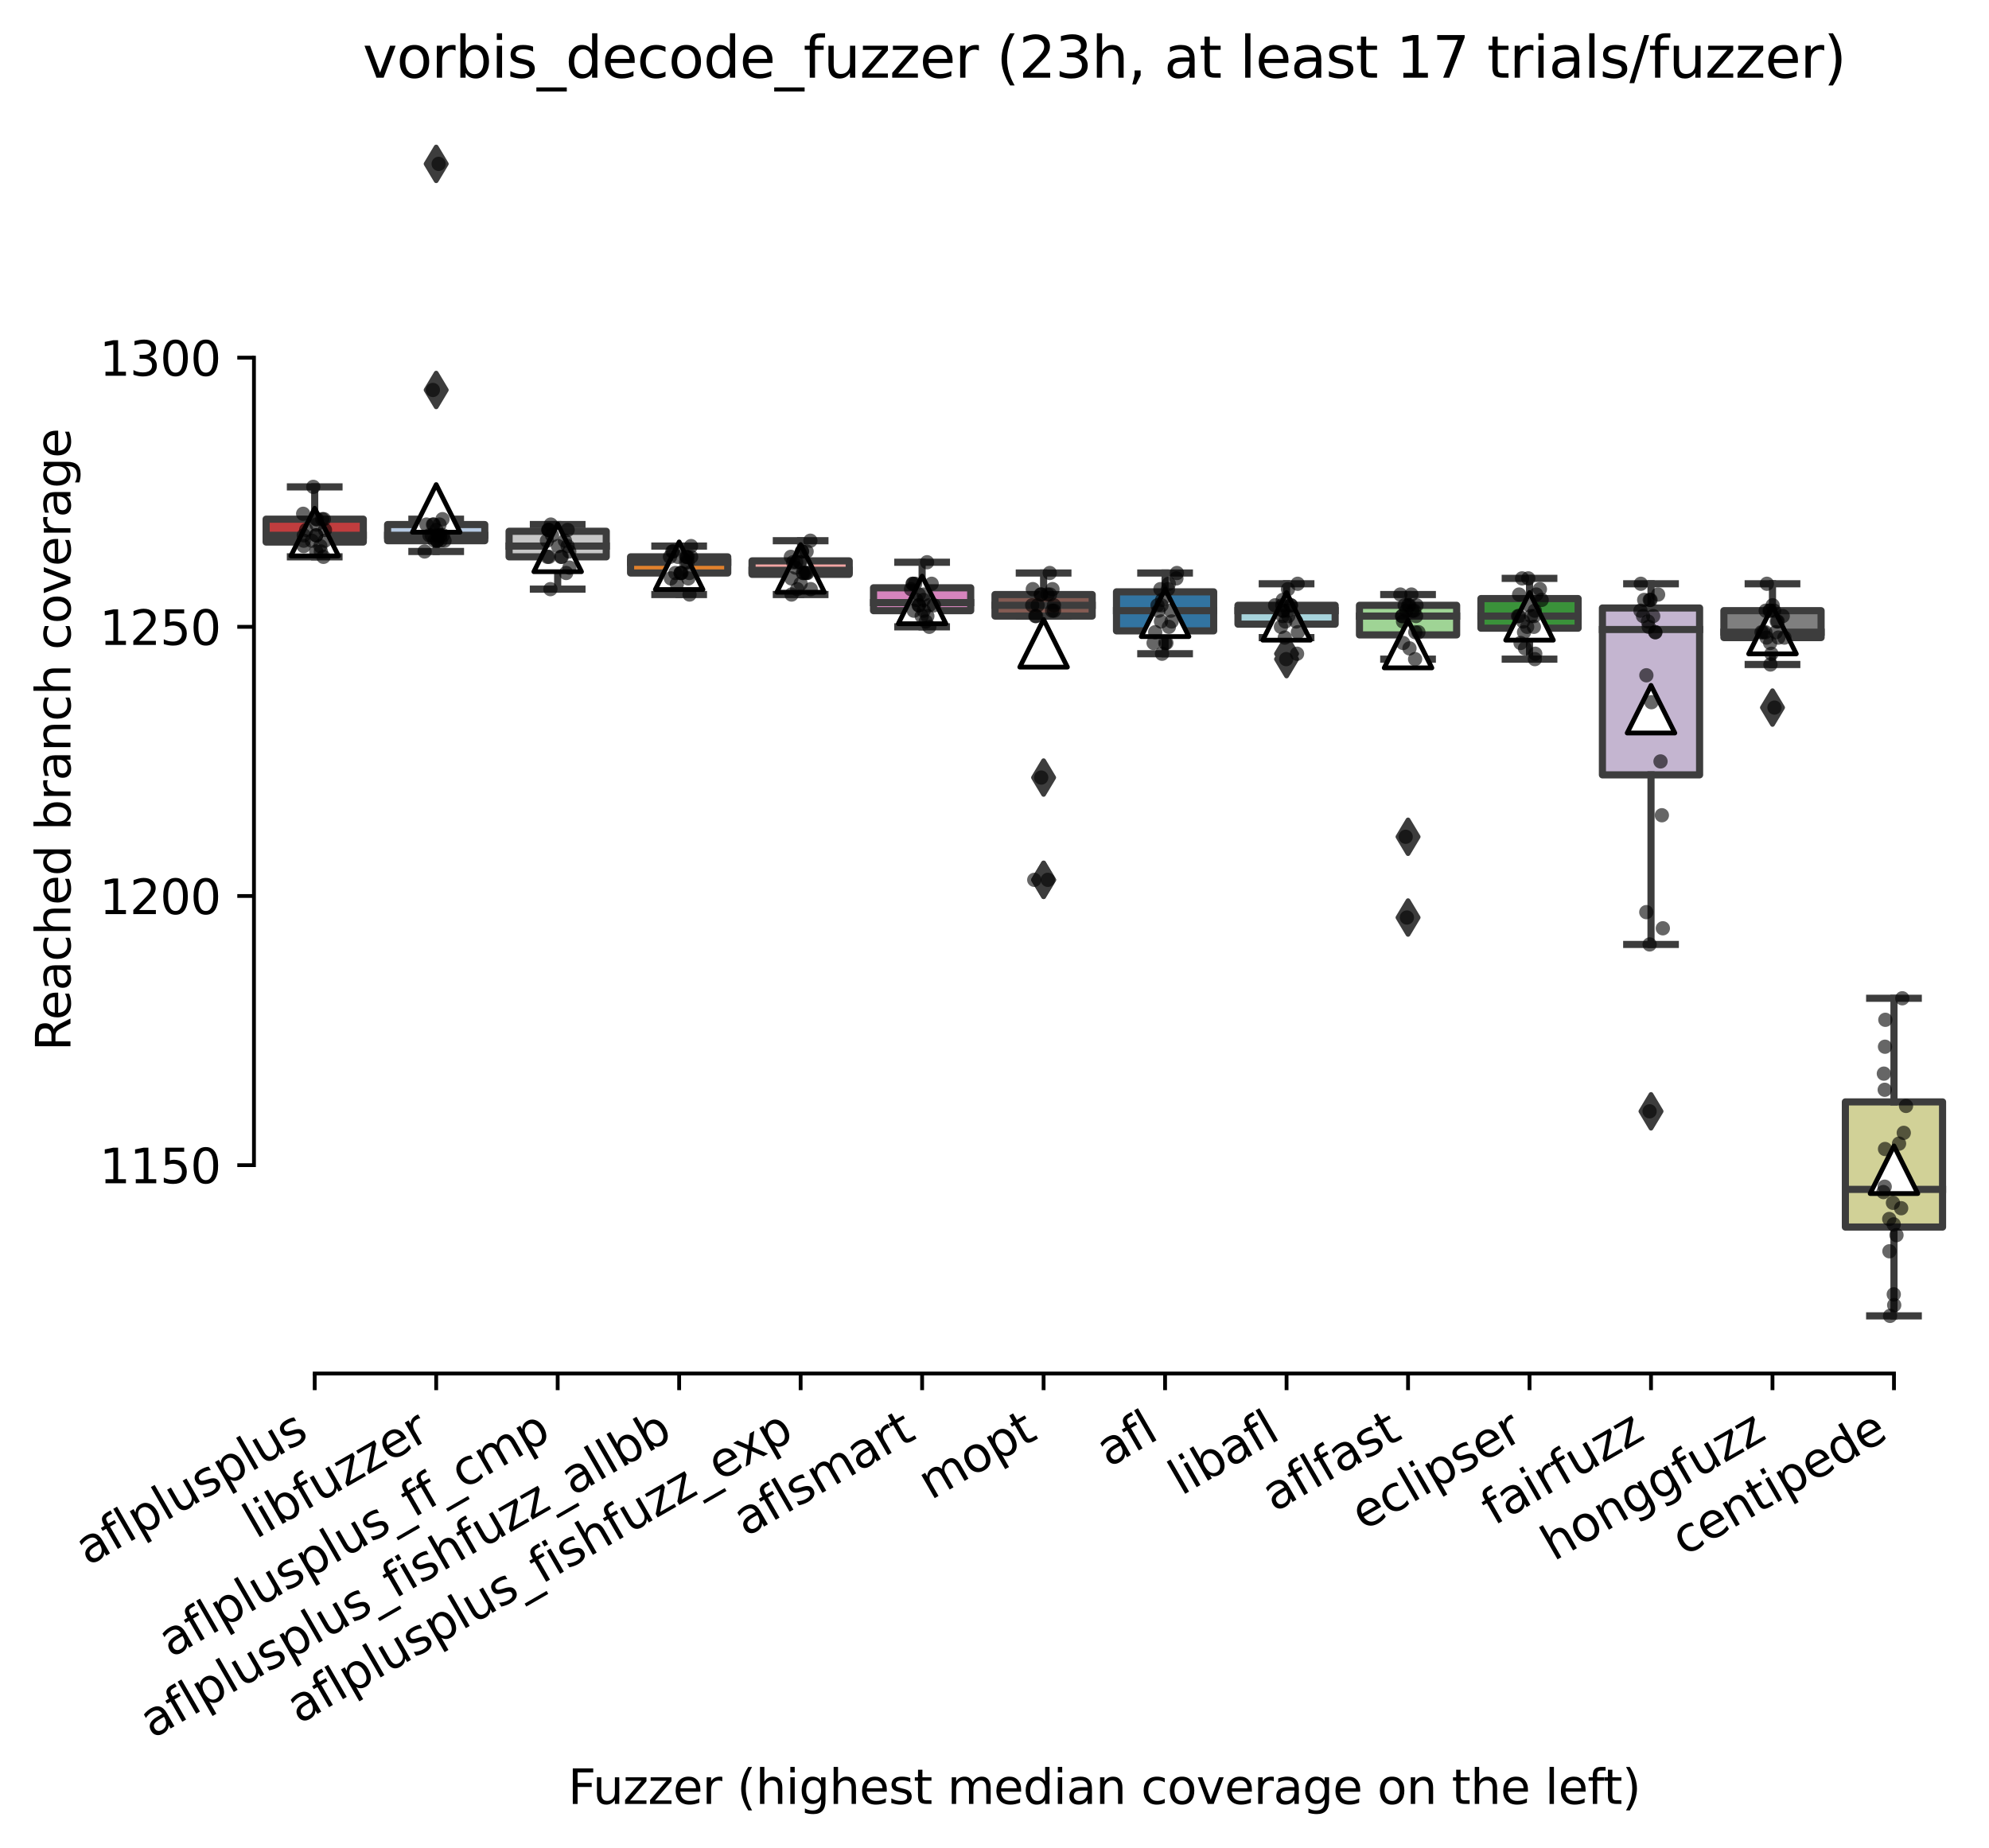 <?xml version="1.0" encoding="utf-8" standalone="no"?>
<!DOCTYPE svg PUBLIC "-//W3C//DTD SVG 1.1//EN"
  "http://www.w3.org/Graphics/SVG/1.1/DTD/svg11.dtd">
<svg xmlns:xlink="http://www.w3.org/1999/xlink" width="417.648pt" height="388.108pt" viewBox="0 0 417.648 388.108" xmlns="http://www.w3.org/2000/svg" version="1.1">
 <defs>
  <style type="text/css">*{stroke-linejoin: round; stroke-linecap: butt}</style>
 </defs>
 <g id="figure_1">
  <g id="patch_1">
   <path d="M 0 388.108 
L 417.648 388.108 
L 417.648 -0 
L 0 -0 
z
" style="fill: #ffffff"/>
  </g>
  <g id="axes_1">
   <g id="patch_2">
    <path d="M 53.328 288.43 
L 410.448 288.43 
L 410.448 22.318 
L 53.328 22.318 
z
" style="fill: #ffffff"/>
   </g>
   <g id="patch_3">
    <path d="M 55.879 113.829 
L 76.286 113.829 
L 76.286 109.025 
L 55.879 109.025 
L 55.879 113.829 
z
" clip-path="url(#p961cccf223)" style="fill: #c03d3e; stroke: #3d3d3d; stroke-width: 1.5; stroke-linejoin: miter"/>
   </g>
   <g id="patch_4">
    <path d="M 81.388 113.547 
L 101.794 113.547 
L 101.794 110.155 
L 81.388 110.155 
L 81.388 113.547 
z
" clip-path="url(#p961cccf223)" style="fill: #b5c8e1; stroke: #3d3d3d; stroke-width: 1.5; stroke-linejoin: miter"/>
   </g>
   <g id="patch_5">
    <path d="M 106.896 116.938 
L 127.303 116.938 
L 127.303 111.569 
L 106.896 111.569 
L 106.896 116.938 
z
" clip-path="url(#p961cccf223)" style="fill: #c7c7c7; stroke: #3d3d3d; stroke-width: 1.5; stroke-linejoin: miter"/>
   </g>
   <g id="patch_6">
    <path d="M 132.405 120.33 
L 152.812 120.33 
L 152.812 116.938 
L 132.405 116.938 
L 132.405 120.33 
z
" clip-path="url(#p961cccf223)" style="fill: #e1812c; stroke: #3d3d3d; stroke-width: 1.5; stroke-linejoin: miter"/>
   </g>
   <g id="patch_7">
    <path d="M 157.913 120.612 
L 178.32 120.612 
L 178.32 117.786 
L 157.913 117.786 
L 157.913 120.612 
z
" clip-path="url(#p961cccf223)" style="fill: #f2a5a3; stroke: #3d3d3d; stroke-width: 1.5; stroke-linejoin: miter"/>
   </g>
   <g id="patch_8">
    <path d="M 183.422 128.243 
L 203.829 128.243 
L 203.829 123.438 
L 183.422 123.438 
L 183.422 128.243 
z
" clip-path="url(#p961cccf223)" style="fill: #d684bd; stroke: #3d3d3d; stroke-width: 1.5; stroke-linejoin: miter"/>
   </g>
   <g id="patch_9">
    <path d="M 208.93 129.373 
L 229.337 129.373 
L 229.337 124.852 
L 208.93 124.852 
L 208.93 129.373 
z
" clip-path="url(#p961cccf223)" style="fill: #845b53; stroke: #3d3d3d; stroke-width: 1.5; stroke-linejoin: miter"/>
   </g>
   <g id="patch_10">
    <path d="M 234.439 132.482 
L 254.846 132.482 
L 254.846 124.286 
L 234.439 124.286 
L 234.439 132.482 
z
" clip-path="url(#p961cccf223)" style="fill: #3274a1; stroke: #3d3d3d; stroke-width: 1.5; stroke-linejoin: miter"/>
   </g>
   <g id="patch_11">
    <path d="M 259.948 131.069 
L 280.354 131.069 
L 280.354 127.112 
L 259.948 127.112 
L 259.948 131.069 
z
" clip-path="url(#p961cccf223)" style="fill: #a7d4dc; stroke: #3d3d3d; stroke-width: 1.5; stroke-linejoin: miter"/>
   </g>
   <g id="patch_12">
    <path d="M 285.456 133.33 
L 305.863 133.33 
L 305.863 127.112 
L 285.456 127.112 
L 285.456 133.33 
z
" clip-path="url(#p961cccf223)" style="fill: #9fd495; stroke: #3d3d3d; stroke-width: 1.5; stroke-linejoin: miter"/>
   </g>
   <g id="patch_13">
    <path d="M 310.965 131.917 
L 331.372 131.917 
L 331.372 125.699 
L 310.965 125.699 
L 310.965 131.917 
z
" clip-path="url(#p961cccf223)" style="fill: #3a923a; stroke: #3d3d3d; stroke-width: 1.5; stroke-linejoin: miter"/>
   </g>
   <g id="patch_14">
    <path d="M 336.473 162.722 
L 356.88 162.722 
L 356.88 127.678 
L 336.473 127.678 
L 336.473 162.722 
z
" clip-path="url(#p961cccf223)" style="fill: #c4b5d0; stroke: #3d3d3d; stroke-width: 1.5; stroke-linejoin: miter"/>
   </g>
   <g id="patch_15">
    <path d="M 361.982 133.895 
L 382.389 133.895 
L 382.389 128.243 
L 361.982 128.243 
L 361.982 133.895 
z
" clip-path="url(#p961cccf223)" style="fill: #7f7f7f; stroke: #3d3d3d; stroke-width: 1.5; stroke-linejoin: miter"/>
   </g>
   <g id="patch_16">
    <path d="M 387.49 257.681 
L 407.897 257.681 
L 407.897 231.398 
L 387.49 231.398 
L 387.49 257.681 
z
" clip-path="url(#p961cccf223)" style="fill: #d1d197; stroke: #3d3d3d; stroke-width: 1.5; stroke-linejoin: miter"/>
   </g>
   <g id="matplotlib.axis_1">
    <g id="xtick_1">
     <g id="line2d_1">
      <defs>
       <path id="mb75389e1f7" d="M 0 0 
L 0 3.5 
" style="stroke: #000000; stroke-width: 0.8"/>
      </defs>
      <g>
       <use xlink:href="#mb75389e1f7" x="66.082" y="288.43" style="stroke: #000000; stroke-width: 0.8"/>
      </g>
     </g>
     <g id="text_1">
      <!-- aflplusplus -->
      <g transform="translate(18.473 328.897) rotate(-30) scale(0.1 -0.1)">
       <defs>
        <path id="DejaVuSans-61" d="M 2194 1759 
Q 1497 1759 1228 1600 
Q 959 1441 959 1056 
Q 959 750 1161 570 
Q 1363 391 1709 391 
Q 2188 391 2477 730 
Q 2766 1069 2766 1631 
L 2766 1759 
L 2194 1759 
z
M 3341 1997 
L 3341 0 
L 2766 0 
L 2766 531 
Q 2569 213 2275 61 
Q 1981 -91 1556 -91 
Q 1019 -91 701 211 
Q 384 513 384 1019 
Q 384 1609 779 1909 
Q 1175 2209 1959 2209 
L 2766 2209 
L 2766 2266 
Q 2766 2663 2505 2880 
Q 2244 3097 1772 3097 
Q 1472 3097 1187 3025 
Q 903 2953 641 2809 
L 641 3341 
Q 956 3463 1253 3523 
Q 1550 3584 1831 3584 
Q 2591 3584 2966 3190 
Q 3341 2797 3341 1997 
z
" transform="scale(0.016)"/>
        <path id="DejaVuSans-66" d="M 2375 4863 
L 2375 4384 
L 1825 4384 
Q 1516 4384 1395 4259 
Q 1275 4134 1275 3809 
L 1275 3500 
L 2222 3500 
L 2222 3053 
L 1275 3053 
L 1275 0 
L 697 0 
L 697 3053 
L 147 3053 
L 147 3500 
L 697 3500 
L 697 3744 
Q 697 4328 969 4595 
Q 1241 4863 1831 4863 
L 2375 4863 
z
" transform="scale(0.016)"/>
        <path id="DejaVuSans-6c" d="M 603 4863 
L 1178 4863 
L 1178 0 
L 603 0 
L 603 4863 
z
" transform="scale(0.016)"/>
        <path id="DejaVuSans-70" d="M 1159 525 
L 1159 -1331 
L 581 -1331 
L 581 3500 
L 1159 3500 
L 1159 2969 
Q 1341 3281 1617 3432 
Q 1894 3584 2278 3584 
Q 2916 3584 3314 3078 
Q 3713 2572 3713 1747 
Q 3713 922 3314 415 
Q 2916 -91 2278 -91 
Q 1894 -91 1617 61 
Q 1341 213 1159 525 
z
M 3116 1747 
Q 3116 2381 2855 2742 
Q 2594 3103 2138 3103 
Q 1681 3103 1420 2742 
Q 1159 2381 1159 1747 
Q 1159 1113 1420 752 
Q 1681 391 2138 391 
Q 2594 391 2855 752 
Q 3116 1113 3116 1747 
z
" transform="scale(0.016)"/>
        <path id="DejaVuSans-75" d="M 544 1381 
L 544 3500 
L 1119 3500 
L 1119 1403 
Q 1119 906 1312 657 
Q 1506 409 1894 409 
Q 2359 409 2629 706 
Q 2900 1003 2900 1516 
L 2900 3500 
L 3475 3500 
L 3475 0 
L 2900 0 
L 2900 538 
Q 2691 219 2414 64 
Q 2138 -91 1772 -91 
Q 1169 -91 856 284 
Q 544 659 544 1381 
z
M 1991 3584 
L 1991 3584 
z
" transform="scale(0.016)"/>
        <path id="DejaVuSans-73" d="M 2834 3397 
L 2834 2853 
Q 2591 2978 2328 3040 
Q 2066 3103 1784 3103 
Q 1356 3103 1142 2972 
Q 928 2841 928 2578 
Q 928 2378 1081 2264 
Q 1234 2150 1697 2047 
L 1894 2003 
Q 2506 1872 2764 1633 
Q 3022 1394 3022 966 
Q 3022 478 2636 193 
Q 2250 -91 1575 -91 
Q 1294 -91 989 -36 
Q 684 19 347 128 
L 347 722 
Q 666 556 975 473 
Q 1284 391 1588 391 
Q 1994 391 2212 530 
Q 2431 669 2431 922 
Q 2431 1156 2273 1281 
Q 2116 1406 1581 1522 
L 1381 1569 
Q 847 1681 609 1914 
Q 372 2147 372 2553 
Q 372 3047 722 3315 
Q 1072 3584 1716 3584 
Q 2034 3584 2315 3537 
Q 2597 3491 2834 3397 
z
" transform="scale(0.016)"/>
       </defs>
       <use xlink:href="#DejaVuSans-61"/>
       <use xlink:href="#DejaVuSans-66" x="61.279"/>
       <use xlink:href="#DejaVuSans-6c" x="96.484"/>
       <use xlink:href="#DejaVuSans-70" x="124.268"/>
       <use xlink:href="#DejaVuSans-6c" x="187.744"/>
       <use xlink:href="#DejaVuSans-75" x="215.527"/>
       <use xlink:href="#DejaVuSans-73" x="278.906"/>
       <use xlink:href="#DejaVuSans-70" x="331.006"/>
       <use xlink:href="#DejaVuSans-6c" x="394.482"/>
       <use xlink:href="#DejaVuSans-75" x="422.266"/>
       <use xlink:href="#DejaVuSans-73" x="485.645"/>
      </g>
     </g>
    </g>
    <g id="xtick_2">
     <g id="line2d_2">
      <g>
       <use xlink:href="#mb75389e1f7" x="91.591" y="288.43" style="stroke: #000000; stroke-width: 0.8"/>
      </g>
     </g>
     <g id="text_2">
      <!-- libfuzzer -->
      <g transform="translate(53.725 323.272) rotate(-30) scale(0.1 -0.1)">
       <defs>
        <path id="DejaVuSans-69" d="M 603 3500 
L 1178 3500 
L 1178 0 
L 603 0 
L 603 3500 
z
M 603 4863 
L 1178 4863 
L 1178 4134 
L 603 4134 
L 603 4863 
z
" transform="scale(0.016)"/>
        <path id="DejaVuSans-62" d="M 3116 1747 
Q 3116 2381 2855 2742 
Q 2594 3103 2138 3103 
Q 1681 3103 1420 2742 
Q 1159 2381 1159 1747 
Q 1159 1113 1420 752 
Q 1681 391 2138 391 
Q 2594 391 2855 752 
Q 3116 1113 3116 1747 
z
M 1159 2969 
Q 1341 3281 1617 3432 
Q 1894 3584 2278 3584 
Q 2916 3584 3314 3078 
Q 3713 2572 3713 1747 
Q 3713 922 3314 415 
Q 2916 -91 2278 -91 
Q 1894 -91 1617 61 
Q 1341 213 1159 525 
L 1159 0 
L 581 0 
L 581 4863 
L 1159 4863 
L 1159 2969 
z
" transform="scale(0.016)"/>
        <path id="DejaVuSans-7a" d="M 353 3500 
L 3084 3500 
L 3084 2975 
L 922 459 
L 3084 459 
L 3084 0 
L 275 0 
L 275 525 
L 2438 3041 
L 353 3041 
L 353 3500 
z
" transform="scale(0.016)"/>
        <path id="DejaVuSans-65" d="M 3597 1894 
L 3597 1613 
L 953 1613 
Q 991 1019 1311 708 
Q 1631 397 2203 397 
Q 2534 397 2845 478 
Q 3156 559 3463 722 
L 3463 178 
Q 3153 47 2828 -22 
Q 2503 -91 2169 -91 
Q 1331 -91 842 396 
Q 353 884 353 1716 
Q 353 2575 817 3079 
Q 1281 3584 2069 3584 
Q 2775 3584 3186 3129 
Q 3597 2675 3597 1894 
z
M 3022 2063 
Q 3016 2534 2758 2815 
Q 2500 3097 2075 3097 
Q 1594 3097 1305 2825 
Q 1016 2553 972 2059 
L 3022 2063 
z
" transform="scale(0.016)"/>
        <path id="DejaVuSans-72" d="M 2631 2963 
Q 2534 3019 2420 3045 
Q 2306 3072 2169 3072 
Q 1681 3072 1420 2755 
Q 1159 2438 1159 1844 
L 1159 0 
L 581 0 
L 581 3500 
L 1159 3500 
L 1159 2956 
Q 1341 3275 1631 3429 
Q 1922 3584 2338 3584 
Q 2397 3584 2469 3576 
Q 2541 3569 2628 3553 
L 2631 2963 
z
" transform="scale(0.016)"/>
       </defs>
       <use xlink:href="#DejaVuSans-6c"/>
       <use xlink:href="#DejaVuSans-69" x="27.783"/>
       <use xlink:href="#DejaVuSans-62" x="55.566"/>
       <use xlink:href="#DejaVuSans-66" x="119.043"/>
       <use xlink:href="#DejaVuSans-75" x="154.248"/>
       <use xlink:href="#DejaVuSans-7a" x="217.627"/>
       <use xlink:href="#DejaVuSans-7a" x="270.117"/>
       <use xlink:href="#DejaVuSans-65" x="322.607"/>
       <use xlink:href="#DejaVuSans-72" x="384.131"/>
      </g>
     </g>
    </g>
    <g id="xtick_3">
     <g id="line2d_3">
      <g>
       <use xlink:href="#mb75389e1f7" x="117.1" y="288.43" style="stroke: #000000; stroke-width: 0.8"/>
      </g>
     </g>
     <g id="text_3">
      <!-- aflplusplus_ff_cmp -->
      <g transform="translate(35.899 348.211) rotate(-30) scale(0.1 -0.1)">
       <defs>
        <path id="DejaVuSans-5f" d="M 3263 -1063 
L 3263 -1509 
L -63 -1509 
L -63 -1063 
L 3263 -1063 
z
" transform="scale(0.016)"/>
        <path id="DejaVuSans-63" d="M 3122 3366 
L 3122 2828 
Q 2878 2963 2633 3030 
Q 2388 3097 2138 3097 
Q 1578 3097 1268 2742 
Q 959 2388 959 1747 
Q 959 1106 1268 751 
Q 1578 397 2138 397 
Q 2388 397 2633 464 
Q 2878 531 3122 666 
L 3122 134 
Q 2881 22 2623 -34 
Q 2366 -91 2075 -91 
Q 1284 -91 818 406 
Q 353 903 353 1747 
Q 353 2603 823 3093 
Q 1294 3584 2113 3584 
Q 2378 3584 2631 3529 
Q 2884 3475 3122 3366 
z
" transform="scale(0.016)"/>
        <path id="DejaVuSans-6d" d="M 3328 2828 
Q 3544 3216 3844 3400 
Q 4144 3584 4550 3584 
Q 5097 3584 5394 3201 
Q 5691 2819 5691 2113 
L 5691 0 
L 5113 0 
L 5113 2094 
Q 5113 2597 4934 2840 
Q 4756 3084 4391 3084 
Q 3944 3084 3684 2787 
Q 3425 2491 3425 1978 
L 3425 0 
L 2847 0 
L 2847 2094 
Q 2847 2600 2669 2842 
Q 2491 3084 2119 3084 
Q 1678 3084 1418 2786 
Q 1159 2488 1159 1978 
L 1159 0 
L 581 0 
L 581 3500 
L 1159 3500 
L 1159 2956 
Q 1356 3278 1631 3431 
Q 1906 3584 2284 3584 
Q 2666 3584 2933 3390 
Q 3200 3197 3328 2828 
z
" transform="scale(0.016)"/>
       </defs>
       <use xlink:href="#DejaVuSans-61"/>
       <use xlink:href="#DejaVuSans-66" x="61.279"/>
       <use xlink:href="#DejaVuSans-6c" x="96.484"/>
       <use xlink:href="#DejaVuSans-70" x="124.268"/>
       <use xlink:href="#DejaVuSans-6c" x="187.744"/>
       <use xlink:href="#DejaVuSans-75" x="215.527"/>
       <use xlink:href="#DejaVuSans-73" x="278.906"/>
       <use xlink:href="#DejaVuSans-70" x="331.006"/>
       <use xlink:href="#DejaVuSans-6c" x="394.482"/>
       <use xlink:href="#DejaVuSans-75" x="422.266"/>
       <use xlink:href="#DejaVuSans-73" x="485.645"/>
       <use xlink:href="#DejaVuSans-5f" x="537.744"/>
       <use xlink:href="#DejaVuSans-66" x="587.744"/>
       <use xlink:href="#DejaVuSans-66" x="622.949"/>
       <use xlink:href="#DejaVuSans-5f" x="658.154"/>
       <use xlink:href="#DejaVuSans-63" x="708.154"/>
       <use xlink:href="#DejaVuSans-6d" x="763.135"/>
       <use xlink:href="#DejaVuSans-70" x="860.547"/>
      </g>
     </g>
    </g>
    <g id="xtick_4">
     <g id="line2d_4">
      <g>
       <use xlink:href="#mb75389e1f7" x="142.608" y="288.43" style="stroke: #000000; stroke-width: 0.8"/>
      </g>
     </g>
     <g id="text_4">
      <!-- aflplusplus_fishfuzz_allbb -->
      <g transform="translate(32.003 365.188) rotate(-30) scale(0.1 -0.1)">
       <defs>
        <path id="DejaVuSans-68" d="M 3513 2113 
L 3513 0 
L 2938 0 
L 2938 2094 
Q 2938 2591 2744 2837 
Q 2550 3084 2163 3084 
Q 1697 3084 1428 2787 
Q 1159 2491 1159 1978 
L 1159 0 
L 581 0 
L 581 4863 
L 1159 4863 
L 1159 2956 
Q 1366 3272 1645 3428 
Q 1925 3584 2291 3584 
Q 2894 3584 3203 3211 
Q 3513 2838 3513 2113 
z
" transform="scale(0.016)"/>
       </defs>
       <use xlink:href="#DejaVuSans-61"/>
       <use xlink:href="#DejaVuSans-66" x="61.279"/>
       <use xlink:href="#DejaVuSans-6c" x="96.484"/>
       <use xlink:href="#DejaVuSans-70" x="124.268"/>
       <use xlink:href="#DejaVuSans-6c" x="187.744"/>
       <use xlink:href="#DejaVuSans-75" x="215.527"/>
       <use xlink:href="#DejaVuSans-73" x="278.906"/>
       <use xlink:href="#DejaVuSans-70" x="331.006"/>
       <use xlink:href="#DejaVuSans-6c" x="394.482"/>
       <use xlink:href="#DejaVuSans-75" x="422.266"/>
       <use xlink:href="#DejaVuSans-73" x="485.645"/>
       <use xlink:href="#DejaVuSans-5f" x="537.744"/>
       <use xlink:href="#DejaVuSans-66" x="587.744"/>
       <use xlink:href="#DejaVuSans-69" x="622.949"/>
       <use xlink:href="#DejaVuSans-73" x="650.732"/>
       <use xlink:href="#DejaVuSans-68" x="702.832"/>
       <use xlink:href="#DejaVuSans-66" x="766.211"/>
       <use xlink:href="#DejaVuSans-75" x="801.416"/>
       <use xlink:href="#DejaVuSans-7a" x="864.795"/>
       <use xlink:href="#DejaVuSans-7a" x="917.285"/>
       <use xlink:href="#DejaVuSans-5f" x="969.775"/>
       <use xlink:href="#DejaVuSans-61" x="1019.775"/>
       <use xlink:href="#DejaVuSans-6c" x="1081.055"/>
       <use xlink:href="#DejaVuSans-6c" x="1108.838"/>
       <use xlink:href="#DejaVuSans-62" x="1136.621"/>
       <use xlink:href="#DejaVuSans-62" x="1200.098"/>
      </g>
     </g>
    </g>
    <g id="xtick_5">
     <g id="line2d_5">
      <g>
       <use xlink:href="#mb75389e1f7" x="168.117" y="288.43" style="stroke: #000000; stroke-width: 0.8"/>
      </g>
     </g>
     <g id="text_5">
      <!-- aflplusplus_fishfuzz_exp -->
      <g transform="translate(62.825 362.12) rotate(-30) scale(0.1 -0.1)">
       <defs>
        <path id="DejaVuSans-78" d="M 3513 3500 
L 2247 1797 
L 3578 0 
L 2900 0 
L 1881 1375 
L 863 0 
L 184 0 
L 1544 1831 
L 300 3500 
L 978 3500 
L 1906 2253 
L 2834 3500 
L 3513 3500 
z
" transform="scale(0.016)"/>
       </defs>
       <use xlink:href="#DejaVuSans-61"/>
       <use xlink:href="#DejaVuSans-66" x="61.279"/>
       <use xlink:href="#DejaVuSans-6c" x="96.484"/>
       <use xlink:href="#DejaVuSans-70" x="124.268"/>
       <use xlink:href="#DejaVuSans-6c" x="187.744"/>
       <use xlink:href="#DejaVuSans-75" x="215.527"/>
       <use xlink:href="#DejaVuSans-73" x="278.906"/>
       <use xlink:href="#DejaVuSans-70" x="331.006"/>
       <use xlink:href="#DejaVuSans-6c" x="394.482"/>
       <use xlink:href="#DejaVuSans-75" x="422.266"/>
       <use xlink:href="#DejaVuSans-73" x="485.645"/>
       <use xlink:href="#DejaVuSans-5f" x="537.744"/>
       <use xlink:href="#DejaVuSans-66" x="587.744"/>
       <use xlink:href="#DejaVuSans-69" x="622.949"/>
       <use xlink:href="#DejaVuSans-73" x="650.732"/>
       <use xlink:href="#DejaVuSans-68" x="702.832"/>
       <use xlink:href="#DejaVuSans-66" x="766.211"/>
       <use xlink:href="#DejaVuSans-75" x="801.416"/>
       <use xlink:href="#DejaVuSans-7a" x="864.795"/>
       <use xlink:href="#DejaVuSans-7a" x="917.285"/>
       <use xlink:href="#DejaVuSans-5f" x="969.775"/>
       <use xlink:href="#DejaVuSans-65" x="1019.775"/>
       <use xlink:href="#DejaVuSans-78" x="1079.549"/>
       <use xlink:href="#DejaVuSans-70" x="1138.729"/>
      </g>
     </g>
    </g>
    <g id="xtick_6">
     <g id="line2d_6">
      <g>
       <use xlink:href="#mb75389e1f7" x="193.625" y="288.43" style="stroke: #000000; stroke-width: 0.8"/>
      </g>
     </g>
     <g id="text_6">
      <!-- aflsmart -->
      <g transform="translate(156.614 322.779) rotate(-30) scale(0.1 -0.1)">
       <defs>
        <path id="DejaVuSans-74" d="M 1172 4494 
L 1172 3500 
L 2356 3500 
L 2356 3053 
L 1172 3053 
L 1172 1153 
Q 1172 725 1289 603 
Q 1406 481 1766 481 
L 2356 481 
L 2356 0 
L 1766 0 
Q 1100 0 847 248 
Q 594 497 594 1153 
L 594 3053 
L 172 3053 
L 172 3500 
L 594 3500 
L 594 4494 
L 1172 4494 
z
" transform="scale(0.016)"/>
       </defs>
       <use xlink:href="#DejaVuSans-61"/>
       <use xlink:href="#DejaVuSans-66" x="61.279"/>
       <use xlink:href="#DejaVuSans-6c" x="96.484"/>
       <use xlink:href="#DejaVuSans-73" x="124.268"/>
       <use xlink:href="#DejaVuSans-6d" x="176.367"/>
       <use xlink:href="#DejaVuSans-61" x="273.779"/>
       <use xlink:href="#DejaVuSans-72" x="335.059"/>
       <use xlink:href="#DejaVuSans-74" x="376.172"/>
      </g>
     </g>
    </g>
    <g id="xtick_7">
     <g id="line2d_7">
      <g>
       <use xlink:href="#mb75389e1f7" x="219.134" y="288.43" style="stroke: #000000; stroke-width: 0.8"/>
      </g>
     </g>
     <g id="text_7">
      <!-- mopt -->
      <g transform="translate(195.466 315.075) rotate(-30) scale(0.1 -0.1)">
       <defs>
        <path id="DejaVuSans-6f" d="M 1959 3097 
Q 1497 3097 1228 2736 
Q 959 2375 959 1747 
Q 959 1119 1226 758 
Q 1494 397 1959 397 
Q 2419 397 2687 759 
Q 2956 1122 2956 1747 
Q 2956 2369 2687 2733 
Q 2419 3097 1959 3097 
z
M 1959 3584 
Q 2709 3584 3137 3096 
Q 3566 2609 3566 1747 
Q 3566 888 3137 398 
Q 2709 -91 1959 -91 
Q 1206 -91 779 398 
Q 353 888 353 1747 
Q 353 2609 779 3096 
Q 1206 3584 1959 3584 
z
" transform="scale(0.016)"/>
       </defs>
       <use xlink:href="#DejaVuSans-6d"/>
       <use xlink:href="#DejaVuSans-6f" x="97.412"/>
       <use xlink:href="#DejaVuSans-70" x="158.594"/>
       <use xlink:href="#DejaVuSans-74" x="222.07"/>
      </g>
     </g>
    </g>
    <g id="xtick_8">
     <g id="line2d_8">
      <g>
       <use xlink:href="#mb75389e1f7" x="244.642" y="288.43" style="stroke: #000000; stroke-width: 0.8"/>
      </g>
     </g>
     <g id="text_8">
      <!-- afl -->
      <g transform="translate(232.841 308.224) rotate(-30) scale(0.1 -0.1)">
       <use xlink:href="#DejaVuSans-61"/>
       <use xlink:href="#DejaVuSans-66" x="61.279"/>
       <use xlink:href="#DejaVuSans-6c" x="96.484"/>
      </g>
     </g>
    </g>
    <g id="xtick_9">
     <g id="line2d_9">
      <g>
       <use xlink:href="#mb75389e1f7" x="270.151" y="288.43" style="stroke: #000000; stroke-width: 0.8"/>
      </g>
     </g>
     <g id="text_9">
      <!-- libafl -->
      <g transform="translate(248.04 314.176) rotate(-30) scale(0.1 -0.1)">
       <use xlink:href="#DejaVuSans-6c"/>
       <use xlink:href="#DejaVuSans-69" x="27.783"/>
       <use xlink:href="#DejaVuSans-62" x="55.566"/>
       <use xlink:href="#DejaVuSans-61" x="119.043"/>
       <use xlink:href="#DejaVuSans-66" x="180.322"/>
       <use xlink:href="#DejaVuSans-6c" x="215.527"/>
      </g>
     </g>
    </g>
    <g id="xtick_10">
     <g id="line2d_10">
      <g>
       <use xlink:href="#mb75389e1f7" x="295.66" y="288.43" style="stroke: #000000; stroke-width: 0.8"/>
      </g>
     </g>
     <g id="text_10">
      <!-- aflfast -->
      <g transform="translate(267.596 317.613) rotate(-30) scale(0.1 -0.1)">
       <use xlink:href="#DejaVuSans-61"/>
       <use xlink:href="#DejaVuSans-66" x="61.279"/>
       <use xlink:href="#DejaVuSans-6c" x="96.484"/>
       <use xlink:href="#DejaVuSans-66" x="124.268"/>
       <use xlink:href="#DejaVuSans-61" x="159.473"/>
       <use xlink:href="#DejaVuSans-73" x="220.752"/>
       <use xlink:href="#DejaVuSans-74" x="272.852"/>
      </g>
     </g>
    </g>
    <g id="xtick_11">
     <g id="line2d_11">
      <g>
       <use xlink:href="#mb75389e1f7" x="321.168" y="288.43" style="stroke: #000000; stroke-width: 0.8"/>
      </g>
     </g>
     <g id="text_11">
      <!-- eclipser -->
      <g transform="translate(286.328 321.525) rotate(-30) scale(0.1 -0.1)">
       <use xlink:href="#DejaVuSans-65"/>
       <use xlink:href="#DejaVuSans-63" x="61.523"/>
       <use xlink:href="#DejaVuSans-6c" x="116.504"/>
       <use xlink:href="#DejaVuSans-69" x="144.287"/>
       <use xlink:href="#DejaVuSans-70" x="172.07"/>
       <use xlink:href="#DejaVuSans-73" x="235.547"/>
       <use xlink:href="#DejaVuSans-65" x="287.646"/>
       <use xlink:href="#DejaVuSans-72" x="349.17"/>
      </g>
     </g>
    </g>
    <g id="xtick_12">
     <g id="line2d_12">
      <g>
       <use xlink:href="#mb75389e1f7" x="346.677" y="288.43" style="stroke: #000000; stroke-width: 0.8"/>
      </g>
     </g>
     <g id="text_12">
      <!-- fairfuzz -->
      <g transform="translate(313.687 320.457) rotate(-30) scale(0.1 -0.1)">
       <use xlink:href="#DejaVuSans-66"/>
       <use xlink:href="#DejaVuSans-61" x="35.205"/>
       <use xlink:href="#DejaVuSans-69" x="96.484"/>
       <use xlink:href="#DejaVuSans-72" x="124.268"/>
       <use xlink:href="#DejaVuSans-66" x="165.381"/>
       <use xlink:href="#DejaVuSans-75" x="200.586"/>
       <use xlink:href="#DejaVuSans-7a" x="263.965"/>
       <use xlink:href="#DejaVuSans-7a" x="316.455"/>
      </g>
     </g>
    </g>
    <g id="xtick_13">
     <g id="line2d_13">
      <g>
       <use xlink:href="#mb75389e1f7" x="372.185" y="288.43" style="stroke: #000000; stroke-width: 0.8"/>
      </g>
     </g>
     <g id="text_13">
      <!-- honggfuzz -->
      <g transform="translate(326.246 327.933) rotate(-30) scale(0.1 -0.1)">
       <defs>
        <path id="DejaVuSans-6e" d="M 3513 2113 
L 3513 0 
L 2938 0 
L 2938 2094 
Q 2938 2591 2744 2837 
Q 2550 3084 2163 3084 
Q 1697 3084 1428 2787 
Q 1159 2491 1159 1978 
L 1159 0 
L 581 0 
L 581 3500 
L 1159 3500 
L 1159 2956 
Q 1366 3272 1645 3428 
Q 1925 3584 2291 3584 
Q 2894 3584 3203 3211 
Q 3513 2838 3513 2113 
z
" transform="scale(0.016)"/>
        <path id="DejaVuSans-67" d="M 2906 1791 
Q 2906 2416 2648 2759 
Q 2391 3103 1925 3103 
Q 1463 3103 1205 2759 
Q 947 2416 947 1791 
Q 947 1169 1205 825 
Q 1463 481 1925 481 
Q 2391 481 2648 825 
Q 2906 1169 2906 1791 
z
M 3481 434 
Q 3481 -459 3084 -895 
Q 2688 -1331 1869 -1331 
Q 1566 -1331 1297 -1286 
Q 1028 -1241 775 -1147 
L 775 -588 
Q 1028 -725 1275 -790 
Q 1522 -856 1778 -856 
Q 2344 -856 2625 -561 
Q 2906 -266 2906 331 
L 2906 616 
Q 2728 306 2450 153 
Q 2172 0 1784 0 
Q 1141 0 747 490 
Q 353 981 353 1791 
Q 353 2603 747 3093 
Q 1141 3584 1784 3584 
Q 2172 3584 2450 3431 
Q 2728 3278 2906 2969 
L 2906 3500 
L 3481 3500 
L 3481 434 
z
" transform="scale(0.016)"/>
       </defs>
       <use xlink:href="#DejaVuSans-68"/>
       <use xlink:href="#DejaVuSans-6f" x="63.379"/>
       <use xlink:href="#DejaVuSans-6e" x="124.561"/>
       <use xlink:href="#DejaVuSans-67" x="187.939"/>
       <use xlink:href="#DejaVuSans-67" x="251.416"/>
       <use xlink:href="#DejaVuSans-66" x="314.893"/>
       <use xlink:href="#DejaVuSans-75" x="350.098"/>
       <use xlink:href="#DejaVuSans-7a" x="413.477"/>
       <use xlink:href="#DejaVuSans-7a" x="465.967"/>
      </g>
     </g>
    </g>
    <g id="xtick_14">
     <g id="line2d_14">
      <g>
       <use xlink:href="#mb75389e1f7" x="397.694" y="288.43" style="stroke: #000000; stroke-width: 0.8"/>
      </g>
     </g>
     <g id="text_14">
      <!-- centipede -->
      <g transform="translate(353.621 326.856) rotate(-30) scale(0.1 -0.1)">
       <defs>
        <path id="DejaVuSans-64" d="M 2906 2969 
L 2906 4863 
L 3481 4863 
L 3481 0 
L 2906 0 
L 2906 525 
Q 2725 213 2448 61 
Q 2172 -91 1784 -91 
Q 1150 -91 751 415 
Q 353 922 353 1747 
Q 353 2572 751 3078 
Q 1150 3584 1784 3584 
Q 2172 3584 2448 3432 
Q 2725 3281 2906 2969 
z
M 947 1747 
Q 947 1113 1208 752 
Q 1469 391 1925 391 
Q 2381 391 2643 752 
Q 2906 1113 2906 1747 
Q 2906 2381 2643 2742 
Q 2381 3103 1925 3103 
Q 1469 3103 1208 2742 
Q 947 2381 947 1747 
z
" transform="scale(0.016)"/>
       </defs>
       <use xlink:href="#DejaVuSans-63"/>
       <use xlink:href="#DejaVuSans-65" x="54.98"/>
       <use xlink:href="#DejaVuSans-6e" x="116.504"/>
       <use xlink:href="#DejaVuSans-74" x="179.883"/>
       <use xlink:href="#DejaVuSans-69" x="219.092"/>
       <use xlink:href="#DejaVuSans-70" x="246.875"/>
       <use xlink:href="#DejaVuSans-65" x="310.352"/>
       <use xlink:href="#DejaVuSans-64" x="371.875"/>
       <use xlink:href="#DejaVuSans-65" x="435.352"/>
      </g>
     </g>
    </g>
    <g id="text_15">
     <!-- Fuzzer (highest median coverage on the left) -->
     <g transform="translate(119.27 378.828) scale(0.1 -0.1)">
      <defs>
       <path id="DejaVuSans-46" d="M 628 4666 
L 3309 4666 
L 3309 4134 
L 1259 4134 
L 1259 2759 
L 3109 2759 
L 3109 2228 
L 1259 2228 
L 1259 0 
L 628 0 
L 628 4666 
z
" transform="scale(0.016)"/>
       <path id="DejaVuSans-20" transform="scale(0.016)"/>
       <path id="DejaVuSans-28" d="M 1984 4856 
Q 1566 4138 1362 3434 
Q 1159 2731 1159 2009 
Q 1159 1288 1364 580 
Q 1569 -128 1984 -844 
L 1484 -844 
Q 1016 -109 783 600 
Q 550 1309 550 2009 
Q 550 2706 781 3412 
Q 1013 4119 1484 4856 
L 1984 4856 
z
" transform="scale(0.016)"/>
       <path id="DejaVuSans-76" d="M 191 3500 
L 800 3500 
L 1894 563 
L 2988 3500 
L 3597 3500 
L 2284 0 
L 1503 0 
L 191 3500 
z
" transform="scale(0.016)"/>
       <path id="DejaVuSans-29" d="M 513 4856 
L 1013 4856 
Q 1481 4119 1714 3412 
Q 1947 2706 1947 2009 
Q 1947 1309 1714 600 
Q 1481 -109 1013 -844 
L 513 -844 
Q 928 -128 1133 580 
Q 1338 1288 1338 2009 
Q 1338 2731 1133 3434 
Q 928 4138 513 4856 
z
" transform="scale(0.016)"/>
      </defs>
      <use xlink:href="#DejaVuSans-46"/>
      <use xlink:href="#DejaVuSans-75" x="52.02"/>
      <use xlink:href="#DejaVuSans-7a" x="115.398"/>
      <use xlink:href="#DejaVuSans-7a" x="167.889"/>
      <use xlink:href="#DejaVuSans-65" x="220.379"/>
      <use xlink:href="#DejaVuSans-72" x="281.902"/>
      <use xlink:href="#DejaVuSans-20" x="323.016"/>
      <use xlink:href="#DejaVuSans-28" x="354.803"/>
      <use xlink:href="#DejaVuSans-68" x="393.816"/>
      <use xlink:href="#DejaVuSans-69" x="457.195"/>
      <use xlink:href="#DejaVuSans-67" x="484.979"/>
      <use xlink:href="#DejaVuSans-68" x="548.455"/>
      <use xlink:href="#DejaVuSans-65" x="611.834"/>
      <use xlink:href="#DejaVuSans-73" x="673.357"/>
      <use xlink:href="#DejaVuSans-74" x="725.457"/>
      <use xlink:href="#DejaVuSans-20" x="764.666"/>
      <use xlink:href="#DejaVuSans-6d" x="796.453"/>
      <use xlink:href="#DejaVuSans-65" x="893.865"/>
      <use xlink:href="#DejaVuSans-64" x="955.389"/>
      <use xlink:href="#DejaVuSans-69" x="1018.865"/>
      <use xlink:href="#DejaVuSans-61" x="1046.648"/>
      <use xlink:href="#DejaVuSans-6e" x="1107.928"/>
      <use xlink:href="#DejaVuSans-20" x="1171.307"/>
      <use xlink:href="#DejaVuSans-63" x="1203.094"/>
      <use xlink:href="#DejaVuSans-6f" x="1258.074"/>
      <use xlink:href="#DejaVuSans-76" x="1319.256"/>
      <use xlink:href="#DejaVuSans-65" x="1378.436"/>
      <use xlink:href="#DejaVuSans-72" x="1439.959"/>
      <use xlink:href="#DejaVuSans-61" x="1481.072"/>
      <use xlink:href="#DejaVuSans-67" x="1542.352"/>
      <use xlink:href="#DejaVuSans-65" x="1605.828"/>
      <use xlink:href="#DejaVuSans-20" x="1667.352"/>
      <use xlink:href="#DejaVuSans-6f" x="1699.139"/>
      <use xlink:href="#DejaVuSans-6e" x="1760.32"/>
      <use xlink:href="#DejaVuSans-20" x="1823.699"/>
      <use xlink:href="#DejaVuSans-74" x="1855.486"/>
      <use xlink:href="#DejaVuSans-68" x="1894.695"/>
      <use xlink:href="#DejaVuSans-65" x="1958.074"/>
      <use xlink:href="#DejaVuSans-20" x="2019.598"/>
      <use xlink:href="#DejaVuSans-6c" x="2051.385"/>
      <use xlink:href="#DejaVuSans-65" x="2079.168"/>
      <use xlink:href="#DejaVuSans-66" x="2140.691"/>
      <use xlink:href="#DejaVuSans-74" x="2174.146"/>
      <use xlink:href="#DejaVuSans-29" x="2213.355"/>
     </g>
    </g>
   </g>
   <g id="matplotlib.axis_2">
    <g id="ytick_1">
     <g id="line2d_15">
      <defs>
       <path id="m74cd324c35" d="M 0 0 
L -3.5 0 
" style="stroke: #000000; stroke-width: 0.8"/>
      </defs>
      <g>
       <use xlink:href="#m74cd324c35" x="53.328" y="244.681" style="stroke: #000000; stroke-width: 0.8"/>
      </g>
     </g>
     <g id="text_16">
      <!-- 1150 -->
      <g transform="translate(20.878 248.48) scale(0.1 -0.1)">
       <defs>
        <path id="DejaVuSans-31" d="M 794 531 
L 1825 531 
L 1825 4091 
L 703 3866 
L 703 4441 
L 1819 4666 
L 2450 4666 
L 2450 531 
L 3481 531 
L 3481 0 
L 794 0 
L 794 531 
z
" transform="scale(0.016)"/>
        <path id="DejaVuSans-35" d="M 691 4666 
L 3169 4666 
L 3169 4134 
L 1269 4134 
L 1269 2991 
Q 1406 3038 1543 3061 
Q 1681 3084 1819 3084 
Q 2600 3084 3056 2656 
Q 3513 2228 3513 1497 
Q 3513 744 3044 326 
Q 2575 -91 1722 -91 
Q 1428 -91 1123 -41 
Q 819 9 494 109 
L 494 744 
Q 775 591 1075 516 
Q 1375 441 1709 441 
Q 2250 441 2565 725 
Q 2881 1009 2881 1497 
Q 2881 1984 2565 2268 
Q 2250 2553 1709 2553 
Q 1456 2553 1204 2497 
Q 953 2441 691 2322 
L 691 4666 
z
" transform="scale(0.016)"/>
        <path id="DejaVuSans-30" d="M 2034 4250 
Q 1547 4250 1301 3770 
Q 1056 3291 1056 2328 
Q 1056 1369 1301 889 
Q 1547 409 2034 409 
Q 2525 409 2770 889 
Q 3016 1369 3016 2328 
Q 3016 3291 2770 3770 
Q 2525 4250 2034 4250 
z
M 2034 4750 
Q 2819 4750 3233 4129 
Q 3647 3509 3647 2328 
Q 3647 1150 3233 529 
Q 2819 -91 2034 -91 
Q 1250 -91 836 529 
Q 422 1150 422 2328 
Q 422 3509 836 4129 
Q 1250 4750 2034 4750 
z
" transform="scale(0.016)"/>
       </defs>
       <use xlink:href="#DejaVuSans-31"/>
       <use xlink:href="#DejaVuSans-31" x="63.623"/>
       <use xlink:href="#DejaVuSans-35" x="127.246"/>
       <use xlink:href="#DejaVuSans-30" x="190.869"/>
      </g>
     </g>
    </g>
    <g id="ytick_2">
     <g id="line2d_16">
      <g>
       <use xlink:href="#m74cd324c35" x="53.328" y="188.158" style="stroke: #000000; stroke-width: 0.8"/>
      </g>
     </g>
     <g id="text_17">
      <!-- 1200 -->
      <g transform="translate(20.878 191.957) scale(0.1 -0.1)">
       <defs>
        <path id="DejaVuSans-32" d="M 1228 531 
L 3431 531 
L 3431 0 
L 469 0 
L 469 531 
Q 828 903 1448 1529 
Q 2069 2156 2228 2338 
Q 2531 2678 2651 2914 
Q 2772 3150 2772 3378 
Q 2772 3750 2511 3984 
Q 2250 4219 1831 4219 
Q 1534 4219 1204 4116 
Q 875 4013 500 3803 
L 500 4441 
Q 881 4594 1212 4672 
Q 1544 4750 1819 4750 
Q 2544 4750 2975 4387 
Q 3406 4025 3406 3419 
Q 3406 3131 3298 2873 
Q 3191 2616 2906 2266 
Q 2828 2175 2409 1742 
Q 1991 1309 1228 531 
z
" transform="scale(0.016)"/>
       </defs>
       <use xlink:href="#DejaVuSans-31"/>
       <use xlink:href="#DejaVuSans-32" x="63.623"/>
       <use xlink:href="#DejaVuSans-30" x="127.246"/>
       <use xlink:href="#DejaVuSans-30" x="190.869"/>
      </g>
     </g>
    </g>
    <g id="ytick_3">
     <g id="line2d_17">
      <g>
       <use xlink:href="#m74cd324c35" x="53.328" y="131.634" style="stroke: #000000; stroke-width: 0.8"/>
      </g>
     </g>
     <g id="text_18">
      <!-- 1250 -->
      <g transform="translate(20.878 135.434) scale(0.1 -0.1)">
       <use xlink:href="#DejaVuSans-31"/>
       <use xlink:href="#DejaVuSans-32" x="63.623"/>
       <use xlink:href="#DejaVuSans-35" x="127.246"/>
       <use xlink:href="#DejaVuSans-30" x="190.869"/>
      </g>
     </g>
    </g>
    <g id="ytick_4">
     <g id="line2d_18">
      <g>
       <use xlink:href="#m74cd324c35" x="53.328" y="75.111" style="stroke: #000000; stroke-width: 0.8"/>
      </g>
     </g>
     <g id="text_19">
      <!-- 1300 -->
      <g transform="translate(20.878 78.91) scale(0.1 -0.1)">
       <defs>
        <path id="DejaVuSans-33" d="M 2597 2516 
Q 3050 2419 3304 2112 
Q 3559 1806 3559 1356 
Q 3559 666 3084 287 
Q 2609 -91 1734 -91 
Q 1441 -91 1130 -33 
Q 819 25 488 141 
L 488 750 
Q 750 597 1062 519 
Q 1375 441 1716 441 
Q 2309 441 2620 675 
Q 2931 909 2931 1356 
Q 2931 1769 2642 2001 
Q 2353 2234 1838 2234 
L 1294 2234 
L 1294 2753 
L 1863 2753 
Q 2328 2753 2575 2939 
Q 2822 3125 2822 3475 
Q 2822 3834 2567 4026 
Q 2313 4219 1838 4219 
Q 1578 4219 1281 4162 
Q 984 4106 628 3988 
L 628 4550 
Q 988 4650 1302 4700 
Q 1616 4750 1894 4750 
Q 2613 4750 3031 4423 
Q 3450 4097 3450 3541 
Q 3450 3153 3228 2886 
Q 3006 2619 2597 2516 
z
" transform="scale(0.016)"/>
       </defs>
       <use xlink:href="#DejaVuSans-31"/>
       <use xlink:href="#DejaVuSans-33" x="63.623"/>
       <use xlink:href="#DejaVuSans-30" x="127.246"/>
       <use xlink:href="#DejaVuSans-30" x="190.869"/>
      </g>
     </g>
    </g>
    <g id="text_20">
     <!-- Reached branch coverage -->
     <g transform="translate(14.798 220.706) rotate(-90) scale(0.1 -0.1)">
      <defs>
       <path id="DejaVuSans-52" d="M 2841 2188 
Q 3044 2119 3236 1894 
Q 3428 1669 3622 1275 
L 4263 0 
L 3584 0 
L 2988 1197 
Q 2756 1666 2539 1819 
Q 2322 1972 1947 1972 
L 1259 1972 
L 1259 0 
L 628 0 
L 628 4666 
L 2053 4666 
Q 2853 4666 3247 4331 
Q 3641 3997 3641 3322 
Q 3641 2881 3436 2590 
Q 3231 2300 2841 2188 
z
M 1259 4147 
L 1259 2491 
L 2053 2491 
Q 2509 2491 2742 2702 
Q 2975 2913 2975 3322 
Q 2975 3731 2742 3939 
Q 2509 4147 2053 4147 
L 1259 4147 
z
" transform="scale(0.016)"/>
      </defs>
      <use xlink:href="#DejaVuSans-52"/>
      <use xlink:href="#DejaVuSans-65" x="64.982"/>
      <use xlink:href="#DejaVuSans-61" x="126.506"/>
      <use xlink:href="#DejaVuSans-63" x="187.785"/>
      <use xlink:href="#DejaVuSans-68" x="242.766"/>
      <use xlink:href="#DejaVuSans-65" x="306.145"/>
      <use xlink:href="#DejaVuSans-64" x="367.668"/>
      <use xlink:href="#DejaVuSans-20" x="431.145"/>
      <use xlink:href="#DejaVuSans-62" x="462.932"/>
      <use xlink:href="#DejaVuSans-72" x="526.408"/>
      <use xlink:href="#DejaVuSans-61" x="567.521"/>
      <use xlink:href="#DejaVuSans-6e" x="628.801"/>
      <use xlink:href="#DejaVuSans-63" x="692.18"/>
      <use xlink:href="#DejaVuSans-68" x="747.16"/>
      <use xlink:href="#DejaVuSans-20" x="810.539"/>
      <use xlink:href="#DejaVuSans-63" x="842.326"/>
      <use xlink:href="#DejaVuSans-6f" x="897.307"/>
      <use xlink:href="#DejaVuSans-76" x="958.488"/>
      <use xlink:href="#DejaVuSans-65" x="1017.668"/>
      <use xlink:href="#DejaVuSans-72" x="1079.191"/>
      <use xlink:href="#DejaVuSans-61" x="1120.305"/>
      <use xlink:href="#DejaVuSans-67" x="1181.584"/>
      <use xlink:href="#DejaVuSans-65" x="1245.061"/>
     </g>
    </g>
   </g>
   <g id="line2d_19">
    <path d="M 66.082 113.829 
L 66.082 116.938 
" clip-path="url(#p961cccf223)" style="fill: none; stroke: #3d3d3d; stroke-width: 1.5; stroke-linecap: square"/>
   </g>
   <g id="line2d_20">
    <path d="M 66.082 109.025 
L 66.082 102.242 
" clip-path="url(#p961cccf223)" style="fill: none; stroke: #3d3d3d; stroke-width: 1.5; stroke-linecap: square"/>
   </g>
   <g id="line2d_21">
    <path d="M 60.981 116.938 
L 71.184 116.938 
" clip-path="url(#p961cccf223)" style="fill: none; stroke: #3d3d3d; stroke-width: 1.5; stroke-linecap: square"/>
   </g>
   <g id="line2d_22">
    <path d="M 60.981 102.242 
L 71.184 102.242 
" clip-path="url(#p961cccf223)" style="fill: none; stroke: #3d3d3d; stroke-width: 1.5; stroke-linecap: square"/>
   </g>
   <g id="line2d_23"/>
   <g id="line2d_24">
    <path d="M 91.591 113.547 
L 91.591 115.808 
" clip-path="url(#p961cccf223)" style="fill: none; stroke: #3d3d3d; stroke-width: 1.5; stroke-linecap: square"/>
   </g>
   <g id="line2d_25">
    <path d="M 91.591 110.155 
L 91.591 109.025 
" clip-path="url(#p961cccf223)" style="fill: none; stroke: #3d3d3d; stroke-width: 1.5; stroke-linecap: square"/>
   </g>
   <g id="line2d_26">
    <path d="M 86.489 115.808 
L 96.693 115.808 
" clip-path="url(#p961cccf223)" style="fill: none; stroke: #3d3d3d; stroke-width: 1.5; stroke-linecap: square"/>
   </g>
   <g id="line2d_27">
    <path d="M 86.489 109.025 
L 96.693 109.025 
" clip-path="url(#p961cccf223)" style="fill: none; stroke: #3d3d3d; stroke-width: 1.5; stroke-linecap: square"/>
   </g>
   <g id="line2d_28">
    <defs>
     <path id="m329c01bf47" d="M -0 3.536 
L 2.121 0 
L -0 -3.536 
L -2.121 -0 
z
" style="stroke: #3d3d3d; stroke-linejoin: miter"/>
    </defs>
    <g clip-path="url(#p961cccf223)">
     <use xlink:href="#m329c01bf47" x="91.591" y="81.894" style="fill: #3d3d3d; stroke: #3d3d3d; stroke-linejoin: miter"/>
     <use xlink:href="#m329c01bf47" x="91.591" y="34.414" style="fill: #3d3d3d; stroke: #3d3d3d; stroke-linejoin: miter"/>
    </g>
   </g>
   <g id="line2d_29">
    <path d="M 117.1 116.938 
L 117.1 123.721 
" clip-path="url(#p961cccf223)" style="fill: none; stroke: #3d3d3d; stroke-width: 1.5; stroke-linecap: square"/>
   </g>
   <g id="line2d_30">
    <path d="M 117.1 111.569 
L 117.1 110.155 
" clip-path="url(#p961cccf223)" style="fill: none; stroke: #3d3d3d; stroke-width: 1.5; stroke-linecap: square"/>
   </g>
   <g id="line2d_31">
    <path d="M 111.998 123.721 
L 122.201 123.721 
" clip-path="url(#p961cccf223)" style="fill: none; stroke: #3d3d3d; stroke-width: 1.5; stroke-linecap: square"/>
   </g>
   <g id="line2d_32">
    <path d="M 111.998 110.155 
L 122.201 110.155 
" clip-path="url(#p961cccf223)" style="fill: none; stroke: #3d3d3d; stroke-width: 1.5; stroke-linecap: square"/>
   </g>
   <g id="line2d_33"/>
   <g id="line2d_34">
    <path d="M 142.608 120.33 
L 142.608 124.852 
" clip-path="url(#p961cccf223)" style="fill: none; stroke: #3d3d3d; stroke-width: 1.5; stroke-linecap: square"/>
   </g>
   <g id="line2d_35">
    <path d="M 142.608 116.938 
L 142.608 114.677 
" clip-path="url(#p961cccf223)" style="fill: none; stroke: #3d3d3d; stroke-width: 1.5; stroke-linecap: square"/>
   </g>
   <g id="line2d_36">
    <path d="M 137.506 124.852 
L 147.71 124.852 
" clip-path="url(#p961cccf223)" style="fill: none; stroke: #3d3d3d; stroke-width: 1.5; stroke-linecap: square"/>
   </g>
   <g id="line2d_37">
    <path d="M 137.506 114.677 
L 147.71 114.677 
" clip-path="url(#p961cccf223)" style="fill: none; stroke: #3d3d3d; stroke-width: 1.5; stroke-linecap: square"/>
   </g>
   <g id="line2d_38"/>
   <g id="line2d_39">
    <path d="M 168.117 120.612 
L 168.117 124.852 
" clip-path="url(#p961cccf223)" style="fill: none; stroke: #3d3d3d; stroke-width: 1.5; stroke-linecap: square"/>
   </g>
   <g id="line2d_40">
    <path d="M 168.117 117.786 
L 168.117 113.547 
" clip-path="url(#p961cccf223)" style="fill: none; stroke: #3d3d3d; stroke-width: 1.5; stroke-linecap: square"/>
   </g>
   <g id="line2d_41">
    <path d="M 163.015 124.852 
L 173.218 124.852 
" clip-path="url(#p961cccf223)" style="fill: none; stroke: #3d3d3d; stroke-width: 1.5; stroke-linecap: square"/>
   </g>
   <g id="line2d_42">
    <path d="M 163.015 113.547 
L 173.218 113.547 
" clip-path="url(#p961cccf223)" style="fill: none; stroke: #3d3d3d; stroke-width: 1.5; stroke-linecap: square"/>
   </g>
   <g id="line2d_43"/>
   <g id="line2d_44">
    <path d="M 193.625 128.243 
L 193.625 131.634 
" clip-path="url(#p961cccf223)" style="fill: none; stroke: #3d3d3d; stroke-width: 1.5; stroke-linecap: square"/>
   </g>
   <g id="line2d_45">
    <path d="M 193.625 123.438 
L 193.625 118.069 
" clip-path="url(#p961cccf223)" style="fill: none; stroke: #3d3d3d; stroke-width: 1.5; stroke-linecap: square"/>
   </g>
   <g id="line2d_46">
    <path d="M 188.524 131.634 
L 198.727 131.634 
" clip-path="url(#p961cccf223)" style="fill: none; stroke: #3d3d3d; stroke-width: 1.5; stroke-linecap: square"/>
   </g>
   <g id="line2d_47">
    <path d="M 188.524 118.069 
L 198.727 118.069 
" clip-path="url(#p961cccf223)" style="fill: none; stroke: #3d3d3d; stroke-width: 1.5; stroke-linecap: square"/>
   </g>
   <g id="line2d_48"/>
   <g id="line2d_49">
    <path d="M 219.134 129.373 
L 219.134 129.373 
" clip-path="url(#p961cccf223)" style="fill: none; stroke: #3d3d3d; stroke-width: 1.5; stroke-linecap: square"/>
   </g>
   <g id="line2d_50">
    <path d="M 219.134 124.852 
L 219.134 120.33 
" clip-path="url(#p961cccf223)" style="fill: none; stroke: #3d3d3d; stroke-width: 1.5; stroke-linecap: square"/>
   </g>
   <g id="line2d_51">
    <path d="M 214.032 129.373 
L 224.236 129.373 
" clip-path="url(#p961cccf223)" style="fill: none; stroke: #3d3d3d; stroke-width: 1.5; stroke-linecap: square"/>
   </g>
   <g id="line2d_52">
    <path d="M 214.032 120.33 
L 224.236 120.33 
" clip-path="url(#p961cccf223)" style="fill: none; stroke: #3d3d3d; stroke-width: 1.5; stroke-linecap: square"/>
   </g>
   <g id="line2d_53">
    <g clip-path="url(#p961cccf223)">
     <use xlink:href="#m329c01bf47" x="219.134" y="163.287" style="fill: #3d3d3d; stroke: #3d3d3d; stroke-linejoin: miter"/>
     <use xlink:href="#m329c01bf47" x="219.134" y="184.766" style="fill: #3d3d3d; stroke: #3d3d3d; stroke-linejoin: miter"/>
     <use xlink:href="#m329c01bf47" x="219.134" y="184.766" style="fill: #3d3d3d; stroke: #3d3d3d; stroke-linejoin: miter"/>
    </g>
   </g>
   <g id="line2d_54">
    <path d="M 244.642 132.482 
L 244.642 137.287 
" clip-path="url(#p961cccf223)" style="fill: none; stroke: #3d3d3d; stroke-width: 1.5; stroke-linecap: square"/>
   </g>
   <g id="line2d_55">
    <path d="M 244.642 124.286 
L 244.642 120.33 
" clip-path="url(#p961cccf223)" style="fill: none; stroke: #3d3d3d; stroke-width: 1.5; stroke-linecap: square"/>
   </g>
   <g id="line2d_56">
    <path d="M 239.541 137.287 
L 249.744 137.287 
" clip-path="url(#p961cccf223)" style="fill: none; stroke: #3d3d3d; stroke-width: 1.5; stroke-linecap: square"/>
   </g>
   <g id="line2d_57">
    <path d="M 239.541 120.33 
L 249.744 120.33 
" clip-path="url(#p961cccf223)" style="fill: none; stroke: #3d3d3d; stroke-width: 1.5; stroke-linecap: square"/>
   </g>
   <g id="line2d_58"/>
   <g id="line2d_59">
    <path d="M 270.151 131.069 
L 270.151 133.895 
" clip-path="url(#p961cccf223)" style="fill: none; stroke: #3d3d3d; stroke-width: 1.5; stroke-linecap: square"/>
   </g>
   <g id="line2d_60">
    <path d="M 270.151 127.112 
L 270.151 122.591 
" clip-path="url(#p961cccf223)" style="fill: none; stroke: #3d3d3d; stroke-width: 1.5; stroke-linecap: square"/>
   </g>
   <g id="line2d_61">
    <path d="M 265.049 133.895 
L 275.253 133.895 
" clip-path="url(#p961cccf223)" style="fill: none; stroke: #3d3d3d; stroke-width: 1.5; stroke-linecap: square"/>
   </g>
   <g id="line2d_62">
    <path d="M 265.049 122.591 
L 275.253 122.591 
" clip-path="url(#p961cccf223)" style="fill: none; stroke: #3d3d3d; stroke-width: 1.5; stroke-linecap: square"/>
   </g>
   <g id="line2d_63">
    <g clip-path="url(#p961cccf223)">
     <use xlink:href="#m329c01bf47" x="270.151" y="137.287" style="fill: #3d3d3d; stroke: #3d3d3d; stroke-linejoin: miter"/>
     <use xlink:href="#m329c01bf47" x="270.151" y="138.417" style="fill: #3d3d3d; stroke: #3d3d3d; stroke-linejoin: miter"/>
    </g>
   </g>
   <g id="line2d_64">
    <path d="M 295.66 133.33 
L 295.66 138.417 
" clip-path="url(#p961cccf223)" style="fill: none; stroke: #3d3d3d; stroke-width: 1.5; stroke-linecap: square"/>
   </g>
   <g id="line2d_65">
    <path d="M 295.66 127.112 
L 295.66 124.852 
" clip-path="url(#p961cccf223)" style="fill: none; stroke: #3d3d3d; stroke-width: 1.5; stroke-linecap: square"/>
   </g>
   <g id="line2d_66">
    <path d="M 290.558 138.417 
L 300.761 138.417 
" clip-path="url(#p961cccf223)" style="fill: none; stroke: #3d3d3d; stroke-width: 1.5; stroke-linecap: square"/>
   </g>
   <g id="line2d_67">
    <path d="M 290.558 124.852 
L 300.761 124.852 
" clip-path="url(#p961cccf223)" style="fill: none; stroke: #3d3d3d; stroke-width: 1.5; stroke-linecap: square"/>
   </g>
   <g id="line2d_68">
    <g clip-path="url(#p961cccf223)">
     <use xlink:href="#m329c01bf47" x="295.66" y="192.68" style="fill: #3d3d3d; stroke: #3d3d3d; stroke-linejoin: miter"/>
     <use xlink:href="#m329c01bf47" x="295.66" y="175.723" style="fill: #3d3d3d; stroke: #3d3d3d; stroke-linejoin: miter"/>
    </g>
   </g>
   <g id="line2d_69">
    <path d="M 321.168 131.917 
L 321.168 138.417 
" clip-path="url(#p961cccf223)" style="fill: none; stroke: #3d3d3d; stroke-width: 1.5; stroke-linecap: square"/>
   </g>
   <g id="line2d_70">
    <path d="M 321.168 125.699 
L 321.168 121.46 
" clip-path="url(#p961cccf223)" style="fill: none; stroke: #3d3d3d; stroke-width: 1.5; stroke-linecap: square"/>
   </g>
   <g id="line2d_71">
    <path d="M 316.066 138.417 
L 326.27 138.417 
" clip-path="url(#p961cccf223)" style="fill: none; stroke: #3d3d3d; stroke-width: 1.5; stroke-linecap: square"/>
   </g>
   <g id="line2d_72">
    <path d="M 316.066 121.46 
L 326.27 121.46 
" clip-path="url(#p961cccf223)" style="fill: none; stroke: #3d3d3d; stroke-width: 1.5; stroke-linecap: square"/>
   </g>
   <g id="line2d_73"/>
   <g id="line2d_74">
    <path d="M 346.677 162.722 
L 346.677 198.332 
" clip-path="url(#p961cccf223)" style="fill: none; stroke: #3d3d3d; stroke-width: 1.5; stroke-linecap: square"/>
   </g>
   <g id="line2d_75">
    <path d="M 346.677 127.678 
L 346.677 122.591 
" clip-path="url(#p961cccf223)" style="fill: none; stroke: #3d3d3d; stroke-width: 1.5; stroke-linecap: square"/>
   </g>
   <g id="line2d_76">
    <path d="M 341.575 198.332 
L 351.778 198.332 
" clip-path="url(#p961cccf223)" style="fill: none; stroke: #3d3d3d; stroke-width: 1.5; stroke-linecap: square"/>
   </g>
   <g id="line2d_77">
    <path d="M 341.575 122.591 
L 351.778 122.591 
" clip-path="url(#p961cccf223)" style="fill: none; stroke: #3d3d3d; stroke-width: 1.5; stroke-linecap: square"/>
   </g>
   <g id="line2d_78">
    <g clip-path="url(#p961cccf223)">
     <use xlink:href="#m329c01bf47" x="346.677" y="233.376" style="fill: #3d3d3d; stroke: #3d3d3d; stroke-linejoin: miter"/>
    </g>
   </g>
   <g id="line2d_79">
    <path d="M 372.185 133.895 
L 372.185 139.548 
" clip-path="url(#p961cccf223)" style="fill: none; stroke: #3d3d3d; stroke-width: 1.5; stroke-linecap: square"/>
   </g>
   <g id="line2d_80">
    <path d="M 372.185 128.243 
L 372.185 122.591 
" clip-path="url(#p961cccf223)" style="fill: none; stroke: #3d3d3d; stroke-width: 1.5; stroke-linecap: square"/>
   </g>
   <g id="line2d_81">
    <path d="M 367.084 139.548 
L 377.287 139.548 
" clip-path="url(#p961cccf223)" style="fill: none; stroke: #3d3d3d; stroke-width: 1.5; stroke-linecap: square"/>
   </g>
   <g id="line2d_82">
    <path d="M 367.084 122.591 
L 377.287 122.591 
" clip-path="url(#p961cccf223)" style="fill: none; stroke: #3d3d3d; stroke-width: 1.5; stroke-linecap: square"/>
   </g>
   <g id="line2d_83">
    <g clip-path="url(#p961cccf223)">
     <use xlink:href="#m329c01bf47" x="372.185" y="148.591" style="fill: #3d3d3d; stroke: #3d3d3d; stroke-linejoin: miter"/>
    </g>
   </g>
   <g id="line2d_84">
    <path d="M 397.694 257.681 
L 397.694 276.334 
" clip-path="url(#p961cccf223)" style="fill: none; stroke: #3d3d3d; stroke-width: 1.5; stroke-linecap: square"/>
   </g>
   <g id="line2d_85">
    <path d="M 397.694 231.398 
L 397.694 209.637 
" clip-path="url(#p961cccf223)" style="fill: none; stroke: #3d3d3d; stroke-width: 1.5; stroke-linecap: square"/>
   </g>
   <g id="line2d_86">
    <path d="M 392.592 276.334 
L 402.796 276.334 
" clip-path="url(#p961cccf223)" style="fill: none; stroke: #3d3d3d; stroke-width: 1.5; stroke-linecap: square"/>
   </g>
   <g id="line2d_87">
    <path d="M 392.592 209.637 
L 402.796 209.637 
" clip-path="url(#p961cccf223)" style="fill: none; stroke: #3d3d3d; stroke-width: 1.5; stroke-linecap: square"/>
   </g>
   <g id="line2d_88"/>
   <g id="line2d_89">
    <path d="M 55.879 112.416 
L 76.286 112.416 
" clip-path="url(#p961cccf223)" style="fill: none; stroke: #3d3d3d; stroke-width: 1.5; stroke-linecap: square"/>
   </g>
   <g id="line2d_90">
    <defs>
     <path id="ma5bf49d7dd" d="M 0 -5 
L -5 5 
L 5 5 
z
" style="stroke: #000000; stroke-linejoin: miter"/>
    </defs>
    <g clip-path="url(#p961cccf223)">
     <use xlink:href="#ma5bf49d7dd" x="66.082" y="111.738" style="fill: #ffffff; stroke: #000000; stroke-linejoin: miter"/>
    </g>
   </g>
   <g id="line2d_91">
    <path d="M 81.388 112.416 
L 101.794 112.416 
" clip-path="url(#p961cccf223)" style="fill: none; stroke: #3d3d3d; stroke-width: 1.5; stroke-linecap: square"/>
   </g>
   <g id="line2d_92">
    <g clip-path="url(#p961cccf223)">
     <use xlink:href="#ma5bf49d7dd" x="91.591" y="106.764" style="fill: #ffffff; stroke: #000000; stroke-linejoin: miter"/>
    </g>
   </g>
   <g id="line2d_93">
    <path d="M 106.896 114.677 
L 127.303 114.677 
" clip-path="url(#p961cccf223)" style="fill: none; stroke: #3d3d3d; stroke-width: 1.5; stroke-linecap: square"/>
   </g>
   <g id="line2d_94">
    <g clip-path="url(#p961cccf223)">
     <use xlink:href="#ma5bf49d7dd" x="117.1" y="115.054" style="fill: #ffffff; stroke: #000000; stroke-linejoin: miter"/>
    </g>
   </g>
   <g id="line2d_95">
    <path d="M 132.405 118.069 
L 152.812 118.069 
" clip-path="url(#p961cccf223)" style="fill: none; stroke: #3d3d3d; stroke-width: 1.5; stroke-linecap: square"/>
   </g>
   <g id="line2d_96">
    <g clip-path="url(#p961cccf223)">
     <use xlink:href="#ma5bf49d7dd" x="142.608" y="118.804" style="fill: #ffffff; stroke: #000000; stroke-linejoin: miter"/>
    </g>
   </g>
   <g id="line2d_97">
    <path d="M 157.913 119.764 
L 178.32 119.764 
" clip-path="url(#p961cccf223)" style="fill: none; stroke: #3d3d3d; stroke-width: 1.5; stroke-linecap: square"/>
   </g>
   <g id="line2d_98">
    <g clip-path="url(#p961cccf223)">
     <use xlink:href="#ma5bf49d7dd" x="168.117" y="119.369" style="fill: #ffffff; stroke: #000000; stroke-linejoin: miter"/>
    </g>
   </g>
   <g id="line2d_99">
    <path d="M 183.422 126.547 
L 203.829 126.547 
" clip-path="url(#p961cccf223)" style="fill: none; stroke: #3d3d3d; stroke-width: 1.5; stroke-linecap: square"/>
   </g>
   <g id="line2d_100">
    <g clip-path="url(#p961cccf223)">
     <use xlink:href="#ma5bf49d7dd" x="193.625" y="125.982" style="fill: #ffffff; stroke: #000000; stroke-linejoin: miter"/>
    </g>
   </g>
   <g id="line2d_101">
    <path d="M 208.93 127.112 
L 229.337 127.112 
" clip-path="url(#p961cccf223)" style="fill: none; stroke: #3d3d3d; stroke-width: 1.5; stroke-linecap: square"/>
   </g>
   <g id="line2d_102">
    <g clip-path="url(#p961cccf223)">
     <use xlink:href="#ma5bf49d7dd" x="219.134" y="135.092" style="fill: #ffffff; stroke: #000000; stroke-linejoin: miter"/>
    </g>
   </g>
   <g id="line2d_103">
    <path d="M 234.439 128.243 
L 254.846 128.243 
" clip-path="url(#p961cccf223)" style="fill: none; stroke: #3d3d3d; stroke-width: 1.5; stroke-linecap: square"/>
   </g>
   <g id="line2d_104">
    <g clip-path="url(#p961cccf223)">
     <use xlink:href="#ma5bf49d7dd" x="244.642" y="128.683" style="fill: #ffffff; stroke: #000000; stroke-linejoin: miter"/>
    </g>
   </g>
   <g id="line2d_105">
    <path d="M 259.948 128.243 
L 280.354 128.243 
" clip-path="url(#p961cccf223)" style="fill: none; stroke: #3d3d3d; stroke-width: 1.5; stroke-linecap: square"/>
   </g>
   <g id="line2d_106">
    <g clip-path="url(#p961cccf223)">
     <use xlink:href="#ma5bf49d7dd" x="270.151" y="129.433" style="fill: #ffffff; stroke: #000000; stroke-linejoin: miter"/>
    </g>
   </g>
   <g id="line2d_107">
    <path d="M 285.456 129.373 
L 305.863 129.373 
" clip-path="url(#p961cccf223)" style="fill: none; stroke: #3d3d3d; stroke-width: 1.5; stroke-linecap: square"/>
   </g>
   <g id="line2d_108">
    <g clip-path="url(#p961cccf223)">
     <use xlink:href="#ma5bf49d7dd" x="295.66" y="135.252" style="fill: #ffffff; stroke: #000000; stroke-linejoin: miter"/>
    </g>
   </g>
   <g id="line2d_109">
    <path d="M 310.965 129.373 
L 331.372 129.373 
" clip-path="url(#p961cccf223)" style="fill: none; stroke: #3d3d3d; stroke-width: 1.5; stroke-linecap: square"/>
   </g>
   <g id="line2d_110">
    <g clip-path="url(#p961cccf223)">
     <use xlink:href="#ma5bf49d7dd" x="321.168" y="129.43" style="fill: #ffffff; stroke: #000000; stroke-linejoin: miter"/>
    </g>
   </g>
   <g id="line2d_111">
    <path d="M 336.473 132.2 
L 356.88 132.2 
" clip-path="url(#p961cccf223)" style="fill: none; stroke: #3d3d3d; stroke-width: 1.5; stroke-linecap: square"/>
   </g>
   <g id="line2d_112">
    <g clip-path="url(#p961cccf223)">
     <use xlink:href="#ma5bf49d7dd" x="346.677" y="148.93" style="fill: #ffffff; stroke: #000000; stroke-linejoin: miter"/>
    </g>
   </g>
   <g id="line2d_113">
    <path d="M 361.982 132.765 
L 382.389 132.765 
" clip-path="url(#p961cccf223)" style="fill: none; stroke: #3d3d3d; stroke-width: 1.5; stroke-linecap: square"/>
   </g>
   <g id="line2d_114">
    <g clip-path="url(#p961cccf223)">
     <use xlink:href="#ma5bf49d7dd" x="372.185" y="132.313" style="fill: #ffffff; stroke: #000000; stroke-linejoin: miter"/>
    </g>
   </g>
   <g id="line2d_115">
    <path d="M 387.49 249.768 
L 407.897 249.768 
" clip-path="url(#p961cccf223)" style="fill: none; stroke: #3d3d3d; stroke-width: 1.5; stroke-linecap: square"/>
   </g>
   <g id="line2d_116">
    <g clip-path="url(#p961cccf223)">
     <use xlink:href="#ma5bf49d7dd" x="397.694" y="245.642" style="fill: #ffffff; stroke: #000000; stroke-linejoin: miter"/>
    </g>
   </g>
   <g id="patch_17">
    <path d="M 53.328 244.681 
L 53.328 75.111 
" style="fill: none; stroke: #000000; stroke-width: 0.8; stroke-linejoin: miter; stroke-linecap: square"/>
   </g>
   <g id="patch_18">
    <path d="M 66.082 288.43 
L 397.694 288.43 
" style="fill: none; stroke: #000000; stroke-width: 0.8; stroke-linejoin: miter; stroke-linecap: square"/>
   </g>
   <g id="PathCollection_1">
    <defs>
     <path id="mc5ec04f35f" d="M 0 1.5 
C 0.398 1.5 0.779 1.342 1.061 1.061 
C 1.342 0.779 1.5 0.398 1.5 0 
C 1.5 -0.398 1.342 -0.779 1.061 -1.061 
C 0.779 -1.342 0.398 -1.5 0 -1.5 
C -0.398 -1.5 -0.779 -1.342 -1.061 -1.061 
C -1.342 -0.779 -1.5 -0.398 -1.5 0 
C -1.5 0.398 -1.342 0.779 -1.061 1.061 
C -0.779 1.342 -0.398 1.5 0 1.5 
z
"/>
    </defs>
    <g clip-path="url(#p961cccf223)">
     <use xlink:href="#mc5ec04f35f" x="63.798" y="112.416" style="fill-opacity: 0.6"/>
     <use xlink:href="#mc5ec04f35f" x="66.467" y="110.155" style="fill-opacity: 0.6"/>
     <use xlink:href="#mc5ec04f35f" x="67.37" y="115.808" style="fill-opacity: 0.6"/>
     <use xlink:href="#mc5ec04f35f" x="68.01" y="109.025" style="fill-opacity: 0.6"/>
     <use xlink:href="#mc5ec04f35f" x="66.403" y="112.416" style="fill-opacity: 0.6"/>
     <use xlink:href="#mc5ec04f35f" x="63.656" y="107.894" style="fill-opacity: 0.6"/>
     <use xlink:href="#mc5ec04f35f" x="63.778" y="113.547" style="fill-opacity: 0.6"/>
     <use xlink:href="#mc5ec04f35f" x="63.776" y="114.677" style="fill-opacity: 0.6"/>
     <use xlink:href="#mc5ec04f35f" x="67.664" y="109.025" style="fill-opacity: 0.6"/>
     <use xlink:href="#mc5ec04f35f" x="68.236" y="111.286" style="fill-opacity: 0.6"/>
     <use xlink:href="#mc5ec04f35f" x="67.921" y="116.938" style="fill-opacity: 0.6"/>
     <use xlink:href="#mc5ec04f35f" x="66.406" y="115.808" style="fill-opacity: 0.6"/>
     <use xlink:href="#mc5ec04f35f" x="66.574" y="109.025" style="fill-opacity: 0.6"/>
     <use xlink:href="#mc5ec04f35f" x="67.27" y="114.677" style="fill-opacity: 0.6"/>
     <use xlink:href="#mc5ec04f35f" x="66.348" y="109.025" style="fill-opacity: 0.6"/>
     <use xlink:href="#mc5ec04f35f" x="66.391" y="112.416" style="fill-opacity: 0.6"/>
     <use xlink:href="#mc5ec04f35f" x="65.783" y="102.242" style="fill-opacity: 0.6"/>
     <use xlink:href="#mc5ec04f35f" x="64.297" y="111.286" style="fill-opacity: 0.6"/>
     <use xlink:href="#mc5ec04f35f" x="68.201" y="113.547" style="fill-opacity: 0.6"/>
     <use xlink:href="#mc5ec04f35f" x="65.478" y="113.547" style="fill-opacity: 0.6"/>
    </g>
   </g>
   <g id="PathCollection_2">
    <g clip-path="url(#p961cccf223)">
     <use xlink:href="#mc5ec04f35f" x="91.785" y="113.547" style="fill-opacity: 0.6"/>
     <use xlink:href="#mc5ec04f35f" x="92.918" y="109.025" style="fill-opacity: 0.6"/>
     <use xlink:href="#mc5ec04f35f" x="91.628" y="111.286" style="fill-opacity: 0.6"/>
     <use xlink:href="#mc5ec04f35f" x="91.063" y="110.155" style="fill-opacity: 0.6"/>
     <use xlink:href="#mc5ec04f35f" x="90.896" y="81.894" style="fill-opacity: 0.6"/>
     <use xlink:href="#mc5ec04f35f" x="90.65" y="112.416" style="fill-opacity: 0.6"/>
     <use xlink:href="#mc5ec04f35f" x="91.812" y="113.547" style="fill-opacity: 0.6"/>
     <use xlink:href="#mc5ec04f35f" x="93.337" y="113.547" style="fill-opacity: 0.6"/>
     <use xlink:href="#mc5ec04f35f" x="92.52" y="113.547" style="fill-opacity: 0.6"/>
     <use xlink:href="#mc5ec04f35f" x="92.389" y="112.416" style="fill-opacity: 0.6"/>
     <use xlink:href="#mc5ec04f35f" x="92.108" y="34.414" style="fill-opacity: 0.6"/>
     <use xlink:href="#mc5ec04f35f" x="89.536" y="110.155" style="fill-opacity: 0.6"/>
     <use xlink:href="#mc5ec04f35f" x="92.288" y="110.155" style="fill-opacity: 0.6"/>
     <use xlink:href="#mc5ec04f35f" x="90.172" y="112.416" style="fill-opacity: 0.6"/>
     <use xlink:href="#mc5ec04f35f" x="92.387" y="112.416" style="fill-opacity: 0.6"/>
     <use xlink:href="#mc5ec04f35f" x="93.036" y="112.416" style="fill-opacity: 0.6"/>
     <use xlink:href="#mc5ec04f35f" x="90.918" y="110.155" style="fill-opacity: 0.6"/>
     <use xlink:href="#mc5ec04f35f" x="89.163" y="115.808" style="fill-opacity: 0.6"/>
     <use xlink:href="#mc5ec04f35f" x="91.93" y="112.416" style="fill-opacity: 0.6"/>
     <use xlink:href="#mc5ec04f35f" x="91.229" y="113.547" style="fill-opacity: 0.6"/>
    </g>
   </g>
   <g id="PathCollection_3">
    <g clip-path="url(#p961cccf223)">
     <use xlink:href="#mc5ec04f35f" x="115.173" y="111.286" style="fill-opacity: 0.6"/>
     <use xlink:href="#mc5ec04f35f" x="114.84" y="113.547" style="fill-opacity: 0.6"/>
     <use xlink:href="#mc5ec04f35f" x="118.616" y="113.547" style="fill-opacity: 0.6"/>
     <use xlink:href="#mc5ec04f35f" x="117.172" y="114.677" style="fill-opacity: 0.6"/>
     <use xlink:href="#mc5ec04f35f" x="115.918" y="112.416" style="fill-opacity: 0.6"/>
     <use xlink:href="#mc5ec04f35f" x="119.188" y="114.677" style="fill-opacity: 0.6"/>
     <use xlink:href="#mc5ec04f35f" x="118.881" y="120.33" style="fill-opacity: 0.6"/>
     <use xlink:href="#mc5ec04f35f" x="117.952" y="116.938" style="fill-opacity: 0.6"/>
     <use xlink:href="#mc5ec04f35f" x="115.26" y="111.286" style="fill-opacity: 0.6"/>
     <use xlink:href="#mc5ec04f35f" x="119.565" y="119.199" style="fill-opacity: 0.6"/>
     <use xlink:href="#mc5ec04f35f" x="115.574" y="123.721" style="fill-opacity: 0.6"/>
     <use xlink:href="#mc5ec04f35f" x="115.281" y="116.938" style="fill-opacity: 0.6"/>
     <use xlink:href="#mc5ec04f35f" x="115.122" y="111.286" style="fill-opacity: 0.6"/>
     <use xlink:href="#mc5ec04f35f" x="117.804" y="116.938" style="fill-opacity: 0.6"/>
     <use xlink:href="#mc5ec04f35f" x="119.196" y="111.286" style="fill-opacity: 0.6"/>
     <use xlink:href="#mc5ec04f35f" x="119.532" y="115.808" style="fill-opacity: 0.6"/>
     <use xlink:href="#mc5ec04f35f" x="114.95" y="116.938" style="fill-opacity: 0.6"/>
     <use xlink:href="#mc5ec04f35f" x="115.654" y="110.155" style="fill-opacity: 0.6"/>
    </g>
   </g>
   <g id="PathCollection_4">
    <g clip-path="url(#p961cccf223)">
     <use xlink:href="#mc5ec04f35f" x="144.789" y="124.852" style="fill-opacity: 0.6"/>
     <use xlink:href="#mc5ec04f35f" x="144.353" y="118.069" style="fill-opacity: 0.6"/>
     <use xlink:href="#mc5ec04f35f" x="145.107" y="114.677" style="fill-opacity: 0.6"/>
     <use xlink:href="#mc5ec04f35f" x="141.18" y="115.808" style="fill-opacity: 0.6"/>
     <use xlink:href="#mc5ec04f35f" x="142.127" y="122.591" style="fill-opacity: 0.6"/>
     <use xlink:href="#mc5ec04f35f" x="144.184" y="116.938" style="fill-opacity: 0.6"/>
     <use xlink:href="#mc5ec04f35f" x="142.945" y="120.33" style="fill-opacity: 0.6"/>
     <use xlink:href="#mc5ec04f35f" x="144.746" y="120.33" style="fill-opacity: 0.6"/>
     <use xlink:href="#mc5ec04f35f" x="144.05" y="118.069" style="fill-opacity: 0.6"/>
     <use xlink:href="#mc5ec04f35f" x="141.813" y="120.33" style="fill-opacity: 0.6"/>
     <use xlink:href="#mc5ec04f35f" x="143.1" y="120.33" style="fill-opacity: 0.6"/>
     <use xlink:href="#mc5ec04f35f" x="141.363" y="115.808" style="fill-opacity: 0.6"/>
     <use xlink:href="#mc5ec04f35f" x="144.093" y="116.938" style="fill-opacity: 0.6"/>
     <use xlink:href="#mc5ec04f35f" x="140.872" y="121.46" style="fill-opacity: 0.6"/>
     <use xlink:href="#mc5ec04f35f" x="140.682" y="116.938" style="fill-opacity: 0.6"/>
     <use xlink:href="#mc5ec04f35f" x="144.405" y="116.938" style="fill-opacity: 0.6"/>
     <use xlink:href="#mc5ec04f35f" x="144.534" y="121.46" style="fill-opacity: 0.6"/>
     <use xlink:href="#mc5ec04f35f" x="142.893" y="120.33" style="fill-opacity: 0.6"/>
     <use xlink:href="#mc5ec04f35f" x="142.34" y="116.938" style="fill-opacity: 0.6"/>
     <use xlink:href="#mc5ec04f35f" x="145.132" y="116.938" style="fill-opacity: 0.6"/>
    </g>
   </g>
   <g id="PathCollection_5">
    <g clip-path="url(#p961cccf223)">
     <use xlink:href="#mc5ec04f35f" x="168.576" y="120.33" style="fill-opacity: 0.6"/>
     <use xlink:href="#mc5ec04f35f" x="167.399" y="123.721" style="fill-opacity: 0.6"/>
     <use xlink:href="#mc5ec04f35f" x="166.21" y="124.852" style="fill-opacity: 0.6"/>
     <use xlink:href="#mc5ec04f35f" x="170.166" y="113.547" style="fill-opacity: 0.6"/>
     <use xlink:href="#mc5ec04f35f" x="166.178" y="121.46" style="fill-opacity: 0.6"/>
     <use xlink:href="#mc5ec04f35f" x="167.057" y="119.199" style="fill-opacity: 0.6"/>
     <use xlink:href="#mc5ec04f35f" x="167.191" y="118.069" style="fill-opacity: 0.6"/>
     <use xlink:href="#mc5ec04f35f" x="166.07" y="116.938" style="fill-opacity: 0.6"/>
     <use xlink:href="#mc5ec04f35f" x="168.364" y="115.808" style="fill-opacity: 0.6"/>
     <use xlink:href="#mc5ec04f35f" x="168.758" y="120.33" style="fill-opacity: 0.6"/>
     <use xlink:href="#mc5ec04f35f" x="168.04" y="118.069" style="fill-opacity: 0.6"/>
     <use xlink:href="#mc5ec04f35f" x="169.099" y="120.33" style="fill-opacity: 0.6"/>
     <use xlink:href="#mc5ec04f35f" x="168.424" y="115.808" style="fill-opacity: 0.6"/>
     <use xlink:href="#mc5ec04f35f" x="167.886" y="118.069" style="fill-opacity: 0.6"/>
     <use xlink:href="#mc5ec04f35f" x="169.37" y="115.808" style="fill-opacity: 0.6"/>
     <use xlink:href="#mc5ec04f35f" x="170.237" y="123.721" style="fill-opacity: 0.6"/>
     <use xlink:href="#mc5ec04f35f" x="169.34" y="120.33" style="fill-opacity: 0.6"/>
     <use xlink:href="#mc5ec04f35f" x="169.512" y="120.33" style="fill-opacity: 0.6"/>
     <use xlink:href="#mc5ec04f35f" x="168.117" y="122.591" style="fill-opacity: 0.6"/>
     <use xlink:href="#mc5ec04f35f" x="166.547" y="118.069" style="fill-opacity: 0.6"/>
    </g>
   </g>
   <g id="PathCollection_6">
    <g clip-path="url(#p961cccf223)">
     <use xlink:href="#mc5ec04f35f" x="195.131" y="131.634" style="fill-opacity: 0.6"/>
     <use xlink:href="#mc5ec04f35f" x="192.907" y="127.112" style="fill-opacity: 0.6"/>
     <use xlink:href="#mc5ec04f35f" x="191.626" y="122.591" style="fill-opacity: 0.6"/>
     <use xlink:href="#mc5ec04f35f" x="193.924" y="125.982" style="fill-opacity: 0.6"/>
     <use xlink:href="#mc5ec04f35f" x="192.411" y="125.982" style="fill-opacity: 0.6"/>
     <use xlink:href="#mc5ec04f35f" x="191.882" y="128.243" style="fill-opacity: 0.6"/>
     <use xlink:href="#mc5ec04f35f" x="195.096" y="127.112" style="fill-opacity: 0.6"/>
     <use xlink:href="#mc5ec04f35f" x="194.726" y="129.373" style="fill-opacity: 0.6"/>
     <use xlink:href="#mc5ec04f35f" x="192.151" y="122.591" style="fill-opacity: 0.6"/>
     <use xlink:href="#mc5ec04f35f" x="192.941" y="124.852" style="fill-opacity: 0.6"/>
     <use xlink:href="#mc5ec04f35f" x="195.632" y="122.591" style="fill-opacity: 0.6"/>
     <use xlink:href="#mc5ec04f35f" x="193.97" y="124.852" style="fill-opacity: 0.6"/>
     <use xlink:href="#mc5ec04f35f" x="192.979" y="127.112" style="fill-opacity: 0.6"/>
     <use xlink:href="#mc5ec04f35f" x="196.091" y="127.112" style="fill-opacity: 0.6"/>
     <use xlink:href="#mc5ec04f35f" x="194.663" y="118.069" style="fill-opacity: 0.6"/>
     <use xlink:href="#mc5ec04f35f" x="193.954" y="128.243" style="fill-opacity: 0.6"/>
     <use xlink:href="#mc5ec04f35f" x="191.294" y="123.721" style="fill-opacity: 0.6"/>
     <use xlink:href="#mc5ec04f35f" x="191.718" y="122.591" style="fill-opacity: 0.6"/>
     <use xlink:href="#mc5ec04f35f" x="194.381" y="130.504" style="fill-opacity: 0.6"/>
     <use xlink:href="#mc5ec04f35f" x="193.543" y="129.373" style="fill-opacity: 0.6"/>
    </g>
   </g>
   <g id="PathCollection_7">
    <g clip-path="url(#p961cccf223)">
     <use xlink:href="#mc5ec04f35f" x="217.886" y="127.112" style="fill-opacity: 0.6"/>
     <use xlink:href="#mc5ec04f35f" x="218.633" y="163.287" style="fill-opacity: 0.6"/>
     <use xlink:href="#mc5ec04f35f" x="220.425" y="120.33" style="fill-opacity: 0.6"/>
     <use xlink:href="#mc5ec04f35f" x="217.582" y="129.373" style="fill-opacity: 0.6"/>
     <use xlink:href="#mc5ec04f35f" x="221.318" y="128.243" style="fill-opacity: 0.6"/>
     <use xlink:href="#mc5ec04f35f" x="220.018" y="184.766" style="fill-opacity: 0.6"/>
     <use xlink:href="#mc5ec04f35f" x="218.65" y="124.852" style="fill-opacity: 0.6"/>
     <use xlink:href="#mc5ec04f35f" x="220.914" y="128.243" style="fill-opacity: 0.6"/>
     <use xlink:href="#mc5ec04f35f" x="216.741" y="127.112" style="fill-opacity: 0.6"/>
     <use xlink:href="#mc5ec04f35f" x="217.397" y="129.373" style="fill-opacity: 0.6"/>
     <use xlink:href="#mc5ec04f35f" x="216.868" y="123.721" style="fill-opacity: 0.6"/>
     <use xlink:href="#mc5ec04f35f" x="221.308" y="127.112" style="fill-opacity: 0.6"/>
     <use xlink:href="#mc5ec04f35f" x="217.172" y="184.766" style="fill-opacity: 0.6"/>
     <use xlink:href="#mc5ec04f35f" x="220.485" y="124.852" style="fill-opacity: 0.6"/>
     <use xlink:href="#mc5ec04f35f" x="221" y="123.721" style="fill-opacity: 0.6"/>
     <use xlink:href="#mc5ec04f35f" x="219.978" y="124.852" style="fill-opacity: 0.6"/>
     <use xlink:href="#mc5ec04f35f" x="218.519" y="124.852" style="fill-opacity: 0.6"/>
    </g>
   </g>
   <g id="PathCollection_8">
    <g clip-path="url(#p961cccf223)">
     <use xlink:href="#mc5ec04f35f" x="244.001" y="137.287" style="fill-opacity: 0.6"/>
     <use xlink:href="#mc5ec04f35f" x="242.569" y="132.765" style="fill-opacity: 0.6"/>
     <use xlink:href="#mc5ec04f35f" x="243.896" y="127.112" style="fill-opacity: 0.6"/>
     <use xlink:href="#mc5ec04f35f" x="245.417" y="122.591" style="fill-opacity: 0.6"/>
     <use xlink:href="#mc5ec04f35f" x="245.247" y="123.721" style="fill-opacity: 0.6"/>
     <use xlink:href="#mc5ec04f35f" x="243.787" y="130.504" style="fill-opacity: 0.6"/>
     <use xlink:href="#mc5ec04f35f" x="244.675" y="135.026" style="fill-opacity: 0.6"/>
     <use xlink:href="#mc5ec04f35f" x="243.663" y="123.721" style="fill-opacity: 0.6"/>
     <use xlink:href="#mc5ec04f35f" x="243.055" y="127.112" style="fill-opacity: 0.6"/>
     <use xlink:href="#mc5ec04f35f" x="247.017" y="121.46" style="fill-opacity: 0.6"/>
     <use xlink:href="#mc5ec04f35f" x="245.837" y="128.243" style="fill-opacity: 0.6"/>
     <use xlink:href="#mc5ec04f35f" x="247.128" y="120.33" style="fill-opacity: 0.6"/>
     <use xlink:href="#mc5ec04f35f" x="242.23" y="135.026" style="fill-opacity: 0.6"/>
     <use xlink:href="#mc5ec04f35f" x="244.912" y="135.026" style="fill-opacity: 0.6"/>
     <use xlink:href="#mc5ec04f35f" x="244.021" y="125.982" style="fill-opacity: 0.6"/>
     <use xlink:href="#mc5ec04f35f" x="246.017" y="130.504" style="fill-opacity: 0.6"/>
     <use xlink:href="#mc5ec04f35f" x="243.26" y="128.243" style="fill-opacity: 0.6"/>
     <use xlink:href="#mc5ec04f35f" x="245.443" y="131.634" style="fill-opacity: 0.6"/>
    </g>
   </g>
   <g id="PathCollection_9">
    <g clip-path="url(#p961cccf223)">
     <use xlink:href="#mc5ec04f35f" x="269.361" y="125.982" style="fill-opacity: 0.6"/>
     <use xlink:href="#mc5ec04f35f" x="271.024" y="127.112" style="fill-opacity: 0.6"/>
     <use xlink:href="#mc5ec04f35f" x="272.528" y="132.765" style="fill-opacity: 0.6"/>
     <use xlink:href="#mc5ec04f35f" x="269.774" y="133.895" style="fill-opacity: 0.6"/>
     <use xlink:href="#mc5ec04f35f" x="272.163" y="130.504" style="fill-opacity: 0.6"/>
     <use xlink:href="#mc5ec04f35f" x="269.255" y="127.112" style="fill-opacity: 0.6"/>
     <use xlink:href="#mc5ec04f35f" x="269.459" y="128.243" style="fill-opacity: 0.6"/>
     <use xlink:href="#mc5ec04f35f" x="268.968" y="131.634" style="fill-opacity: 0.6"/>
     <use xlink:href="#mc5ec04f35f" x="269.899" y="130.504" style="fill-opacity: 0.6"/>
     <use xlink:href="#mc5ec04f35f" x="269.355" y="129.373" style="fill-opacity: 0.6"/>
     <use xlink:href="#mc5ec04f35f" x="267.742" y="127.112" style="fill-opacity: 0.6"/>
     <use xlink:href="#mc5ec04f35f" x="270.397" y="128.243" style="fill-opacity: 0.6"/>
     <use xlink:href="#mc5ec04f35f" x="272.354" y="137.287" style="fill-opacity: 0.6"/>
     <use xlink:href="#mc5ec04f35f" x="272.48" y="122.591" style="fill-opacity: 0.6"/>
     <use xlink:href="#mc5ec04f35f" x="270.514" y="129.373" style="fill-opacity: 0.6"/>
     <use xlink:href="#mc5ec04f35f" x="270.074" y="138.417" style="fill-opacity: 0.6"/>
     <use xlink:href="#mc5ec04f35f" x="271.084" y="127.112" style="fill-opacity: 0.6"/>
     <use xlink:href="#mc5ec04f35f" x="270.447" y="123.721" style="fill-opacity: 0.6"/>
     <use xlink:href="#mc5ec04f35f" x="269.366" y="128.243" style="fill-opacity: 0.6"/>
    </g>
   </g>
   <g id="PathCollection_10">
    <g clip-path="url(#p961cccf223)">
     <use xlink:href="#mc5ec04f35f" x="295.419" y="192.68" style="fill-opacity: 0.6"/>
     <use xlink:href="#mc5ec04f35f" x="296.369" y="124.852" style="fill-opacity: 0.6"/>
     <use xlink:href="#mc5ec04f35f" x="295.165" y="175.723" style="fill-opacity: 0.6"/>
     <use xlink:href="#mc5ec04f35f" x="294.433" y="129.373" style="fill-opacity: 0.6"/>
     <use xlink:href="#mc5ec04f35f" x="295.689" y="127.112" style="fill-opacity: 0.6"/>
     <use xlink:href="#mc5ec04f35f" x="295.96" y="136.156" style="fill-opacity: 0.6"/>
     <use xlink:href="#mc5ec04f35f" x="295.304" y="128.243" style="fill-opacity: 0.6"/>
     <use xlink:href="#mc5ec04f35f" x="297.349" y="129.373" style="fill-opacity: 0.6"/>
     <use xlink:href="#mc5ec04f35f" x="294.947" y="127.112" style="fill-opacity: 0.6"/>
     <use xlink:href="#mc5ec04f35f" x="297.836" y="132.765" style="fill-opacity: 0.6"/>
     <use xlink:href="#mc5ec04f35f" x="297.183" y="132.765" style="fill-opacity: 0.6"/>
     <use xlink:href="#mc5ec04f35f" x="294.618" y="135.026" style="fill-opacity: 0.6"/>
     <use xlink:href="#mc5ec04f35f" x="295.908" y="127.112" style="fill-opacity: 0.6"/>
     <use xlink:href="#mc5ec04f35f" x="297.141" y="138.417" style="fill-opacity: 0.6"/>
     <use xlink:href="#mc5ec04f35f" x="296.555" y="128.243" style="fill-opacity: 0.6"/>
     <use xlink:href="#mc5ec04f35f" x="294.039" y="124.852" style="fill-opacity: 0.6"/>
     <use xlink:href="#mc5ec04f35f" x="297.435" y="127.112" style="fill-opacity: 0.6"/>
     <use xlink:href="#mc5ec04f35f" x="294.419" y="129.373" style="fill-opacity: 0.6"/>
     <use xlink:href="#mc5ec04f35f" x="296.927" y="128.243" style="fill-opacity: 0.6"/>
     <use xlink:href="#mc5ec04f35f" x="294.612" y="130.504" style="fill-opacity: 0.6"/>
    </g>
   </g>
   <g id="PathCollection_11">
    <g clip-path="url(#p961cccf223)">
     <use xlink:href="#mc5ec04f35f" x="319.286" y="135.026" style="fill-opacity: 0.6"/>
     <use xlink:href="#mc5ec04f35f" x="322.587" y="124.852" style="fill-opacity: 0.6"/>
     <use xlink:href="#mc5ec04f35f" x="318.987" y="124.852" style="fill-opacity: 0.6"/>
     <use xlink:href="#mc5ec04f35f" x="320.666" y="131.634" style="fill-opacity: 0.6"/>
     <use xlink:href="#mc5ec04f35f" x="319.603" y="121.46" style="fill-opacity: 0.6"/>
     <use xlink:href="#mc5ec04f35f" x="319.825" y="130.504" style="fill-opacity: 0.6"/>
     <use xlink:href="#mc5ec04f35f" x="318.994" y="129.373" style="fill-opacity: 0.6"/>
     <use xlink:href="#mc5ec04f35f" x="322.129" y="129.373" style="fill-opacity: 0.6"/>
     <use xlink:href="#mc5ec04f35f" x="323.718" y="125.982" style="fill-opacity: 0.6"/>
     <use xlink:href="#mc5ec04f35f" x="323.346" y="123.721" style="fill-opacity: 0.6"/>
     <use xlink:href="#mc5ec04f35f" x="321.492" y="129.373" style="fill-opacity: 0.6"/>
     <use xlink:href="#mc5ec04f35f" x="322.267" y="128.243" style="fill-opacity: 0.6"/>
     <use xlink:href="#mc5ec04f35f" x="320.904" y="121.46" style="fill-opacity: 0.6"/>
     <use xlink:href="#mc5ec04f35f" x="318.757" y="129.373" style="fill-opacity: 0.6"/>
     <use xlink:href="#mc5ec04f35f" x="320.228" y="136.156" style="fill-opacity: 0.6"/>
     <use xlink:href="#mc5ec04f35f" x="320.016" y="132.765" style="fill-opacity: 0.6"/>
     <use xlink:href="#mc5ec04f35f" x="322.081" y="131.634" style="fill-opacity: 0.6"/>
     <use xlink:href="#mc5ec04f35f" x="322.372" y="137.287" style="fill-opacity: 0.6"/>
     <use xlink:href="#mc5ec04f35f" x="321.097" y="127.112" style="fill-opacity: 0.6"/>
     <use xlink:href="#mc5ec04f35f" x="322.287" y="138.417" style="fill-opacity: 0.6"/>
    </g>
   </g>
   <g id="PathCollection_12">
    <g clip-path="url(#p961cccf223)">
     <use xlink:href="#mc5ec04f35f" x="347.553" y="132.765" style="fill-opacity: 0.6"/>
     <use xlink:href="#mc5ec04f35f" x="346.041" y="130.504" style="fill-opacity: 0.6"/>
     <use xlink:href="#mc5ec04f35f" x="345.703" y="141.809" style="fill-opacity: 0.6"/>
     <use xlink:href="#mc5ec04f35f" x="347.61" y="132.765" style="fill-opacity: 0.6"/>
     <use xlink:href="#mc5ec04f35f" x="348.673" y="159.896" style="fill-opacity: 0.6"/>
     <use xlink:href="#mc5ec04f35f" x="348.958" y="171.201" style="fill-opacity: 0.6"/>
     <use xlink:href="#mc5ec04f35f" x="345.246" y="125.982" style="fill-opacity: 0.6"/>
     <use xlink:href="#mc5ec04f35f" x="345.011" y="129.373" style="fill-opacity: 0.6"/>
     <use xlink:href="#mc5ec04f35f" x="346.389" y="198.332" style="fill-opacity: 0.6"/>
     <use xlink:href="#mc5ec04f35f" x="344.536" y="122.591" style="fill-opacity: 0.6"/>
     <use xlink:href="#mc5ec04f35f" x="345.688" y="191.549" style="fill-opacity: 0.6"/>
     <use xlink:href="#mc5ec04f35f" x="344.464" y="128.243" style="fill-opacity: 0.6"/>
     <use xlink:href="#mc5ec04f35f" x="346.58" y="125.982" style="fill-opacity: 0.6"/>
     <use xlink:href="#mc5ec04f35f" x="348.166" y="124.852" style="fill-opacity: 0.6"/>
     <use xlink:href="#mc5ec04f35f" x="346.766" y="147.461" style="fill-opacity: 0.6"/>
     <use xlink:href="#mc5ec04f35f" x="346.191" y="131.634" style="fill-opacity: 0.6"/>
     <use xlink:href="#mc5ec04f35f" x="346.38" y="233.376" style="fill-opacity: 0.6"/>
     <use xlink:href="#mc5ec04f35f" x="349.161" y="194.94" style="fill-opacity: 0.6"/>
     <use xlink:href="#mc5ec04f35f" x="346.412" y="125.982" style="fill-opacity: 0.6"/>
     <use xlink:href="#mc5ec04f35f" x="347.137" y="129.373" style="fill-opacity: 0.6"/>
    </g>
   </g>
   <g id="PathCollection_13">
    <g clip-path="url(#p961cccf223)">
     <use xlink:href="#mc5ec04f35f" x="370.942" y="133.895" style="fill-opacity: 0.6"/>
     <use xlink:href="#mc5ec04f35f" x="371.008" y="122.591" style="fill-opacity: 0.6"/>
     <use xlink:href="#mc5ec04f35f" x="369.889" y="132.765" style="fill-opacity: 0.6"/>
     <use xlink:href="#mc5ec04f35f" x="373.086" y="130.504" style="fill-opacity: 0.6"/>
     <use xlink:href="#mc5ec04f35f" x="371.572" y="128.243" style="fill-opacity: 0.6"/>
     <use xlink:href="#mc5ec04f35f" x="372.223" y="127.112" style="fill-opacity: 0.6"/>
     <use xlink:href="#mc5ec04f35f" x="370.765" y="128.243" style="fill-opacity: 0.6"/>
     <use xlink:href="#mc5ec04f35f" x="372.605" y="148.591" style="fill-opacity: 0.6"/>
     <use xlink:href="#mc5ec04f35f" x="373.286" y="130.504" style="fill-opacity: 0.6"/>
     <use xlink:href="#mc5ec04f35f" x="373.414" y="133.895" style="fill-opacity: 0.6"/>
     <use xlink:href="#mc5ec04f35f" x="374.691" y="133.895" style="fill-opacity: 0.6"/>
     <use xlink:href="#mc5ec04f35f" x="371.696" y="135.026" style="fill-opacity: 0.6"/>
     <use xlink:href="#mc5ec04f35f" x="372.884" y="132.765" style="fill-opacity: 0.6"/>
     <use xlink:href="#mc5ec04f35f" x="371.753" y="139.548" style="fill-opacity: 0.6"/>
     <use xlink:href="#mc5ec04f35f" x="371.689" y="128.243" style="fill-opacity: 0.6"/>
     <use xlink:href="#mc5ec04f35f" x="371.961" y="137.287" style="fill-opacity: 0.6"/>
     <use xlink:href="#mc5ec04f35f" x="372.531" y="128.243" style="fill-opacity: 0.6"/>
     <use xlink:href="#mc5ec04f35f" x="370.696" y="132.765" style="fill-opacity: 0.6"/>
     <use xlink:href="#mc5ec04f35f" x="370.218" y="132.765" style="fill-opacity: 0.6"/>
     <use xlink:href="#mc5ec04f35f" x="374.337" y="129.373" style="fill-opacity: 0.6"/>
    </g>
   </g>
   <g id="PathCollection_14">
    <g clip-path="url(#p961cccf223)">
     <use xlink:href="#mc5ec04f35f" x="399.205" y="253.725" style="fill-opacity: 0.6"/>
     <use xlink:href="#mc5ec04f35f" x="395.883" y="214.158" style="fill-opacity: 0.6"/>
     <use xlink:href="#mc5ec04f35f" x="396.873" y="276.334" style="fill-opacity: 0.6"/>
     <use xlink:href="#mc5ec04f35f" x="398.222" y="259.377" style="fill-opacity: 0.6"/>
     <use xlink:href="#mc5ec04f35f" x="395.572" y="225.463" style="fill-opacity: 0.6"/>
     <use xlink:href="#mc5ec04f35f" x="395.817" y="241.29" style="fill-opacity: 0.6"/>
     <use xlink:href="#mc5ec04f35f" x="396.739" y="262.769" style="fill-opacity: 0.6"/>
     <use xlink:href="#mc5ec04f35f" x="397.651" y="271.812" style="fill-opacity: 0.6"/>
     <use xlink:href="#mc5ec04f35f" x="395.748" y="249.203" style="fill-opacity: 0.6"/>
     <use xlink:href="#mc5ec04f35f" x="400.222" y="232.246" style="fill-opacity: 0.6"/>
     <use xlink:href="#mc5ec04f35f" x="399.75" y="237.898" style="fill-opacity: 0.6"/>
     <use xlink:href="#mc5ec04f35f" x="397.741" y="274.073" style="fill-opacity: 0.6"/>
     <use xlink:href="#mc5ec04f35f" x="397.642" y="257.116" style="fill-opacity: 0.6"/>
     <use xlink:href="#mc5ec04f35f" x="395.752" y="228.854" style="fill-opacity: 0.6"/>
     <use xlink:href="#mc5ec04f35f" x="399.441" y="209.637" style="fill-opacity: 0.6"/>
     <use xlink:href="#mc5ec04f35f" x="395.482" y="250.333" style="fill-opacity: 0.6"/>
     <use xlink:href="#mc5ec04f35f" x="397.479" y="252.594" style="fill-opacity: 0.6"/>
     <use xlink:href="#mc5ec04f35f" x="396.7" y="255.986" style="fill-opacity: 0.6"/>
     <use xlink:href="#mc5ec04f35f" x="398.758" y="240.159" style="fill-opacity: 0.6"/>
     <use xlink:href="#mc5ec04f35f" x="395.81" y="219.811" style="fill-opacity: 0.6"/>
    </g>
   </g>
   <g id="text_21">
    <!-- vorbis_decode_fuzzer (23h, at least 17 trials/fuzzer) -->
    <g transform="translate(76.168 16.318) scale(0.12 -0.12)">
     <defs>
      <path id="DejaVuSans-2c" d="M 750 794 
L 1409 794 
L 1409 256 
L 897 -744 
L 494 -744 
L 750 256 
L 750 794 
z
" transform="scale(0.016)"/>
      <path id="DejaVuSans-37" d="M 525 4666 
L 3525 4666 
L 3525 4397 
L 1831 0 
L 1172 0 
L 2766 4134 
L 525 4134 
L 525 4666 
z
" transform="scale(0.016)"/>
      <path id="DejaVuSans-2f" d="M 1625 4666 
L 2156 4666 
L 531 -594 
L 0 -594 
L 1625 4666 
z
" transform="scale(0.016)"/>
     </defs>
     <use xlink:href="#DejaVuSans-76"/>
     <use xlink:href="#DejaVuSans-6f" x="59.18"/>
     <use xlink:href="#DejaVuSans-72" x="120.361"/>
     <use xlink:href="#DejaVuSans-62" x="161.475"/>
     <use xlink:href="#DejaVuSans-69" x="224.951"/>
     <use xlink:href="#DejaVuSans-73" x="252.734"/>
     <use xlink:href="#DejaVuSans-5f" x="304.834"/>
     <use xlink:href="#DejaVuSans-64" x="354.834"/>
     <use xlink:href="#DejaVuSans-65" x="418.311"/>
     <use xlink:href="#DejaVuSans-63" x="479.834"/>
     <use xlink:href="#DejaVuSans-6f" x="534.814"/>
     <use xlink:href="#DejaVuSans-64" x="595.996"/>
     <use xlink:href="#DejaVuSans-65" x="659.473"/>
     <use xlink:href="#DejaVuSans-5f" x="720.996"/>
     <use xlink:href="#DejaVuSans-66" x="770.996"/>
     <use xlink:href="#DejaVuSans-75" x="806.201"/>
     <use xlink:href="#DejaVuSans-7a" x="869.58"/>
     <use xlink:href="#DejaVuSans-7a" x="922.07"/>
     <use xlink:href="#DejaVuSans-65" x="974.561"/>
     <use xlink:href="#DejaVuSans-72" x="1036.084"/>
     <use xlink:href="#DejaVuSans-20" x="1077.197"/>
     <use xlink:href="#DejaVuSans-28" x="1108.984"/>
     <use xlink:href="#DejaVuSans-32" x="1147.998"/>
     <use xlink:href="#DejaVuSans-33" x="1211.621"/>
     <use xlink:href="#DejaVuSans-68" x="1275.244"/>
     <use xlink:href="#DejaVuSans-2c" x="1338.623"/>
     <use xlink:href="#DejaVuSans-20" x="1370.41"/>
     <use xlink:href="#DejaVuSans-61" x="1402.197"/>
     <use xlink:href="#DejaVuSans-74" x="1463.477"/>
     <use xlink:href="#DejaVuSans-20" x="1502.686"/>
     <use xlink:href="#DejaVuSans-6c" x="1534.473"/>
     <use xlink:href="#DejaVuSans-65" x="1562.256"/>
     <use xlink:href="#DejaVuSans-61" x="1623.779"/>
     <use xlink:href="#DejaVuSans-73" x="1685.059"/>
     <use xlink:href="#DejaVuSans-74" x="1737.158"/>
     <use xlink:href="#DejaVuSans-20" x="1776.367"/>
     <use xlink:href="#DejaVuSans-31" x="1808.154"/>
     <use xlink:href="#DejaVuSans-37" x="1871.777"/>
     <use xlink:href="#DejaVuSans-20" x="1935.4"/>
     <use xlink:href="#DejaVuSans-74" x="1967.188"/>
     <use xlink:href="#DejaVuSans-72" x="2006.396"/>
     <use xlink:href="#DejaVuSans-69" x="2047.51"/>
     <use xlink:href="#DejaVuSans-61" x="2075.293"/>
     <use xlink:href="#DejaVuSans-6c" x="2136.572"/>
     <use xlink:href="#DejaVuSans-73" x="2164.355"/>
     <use xlink:href="#DejaVuSans-2f" x="2216.455"/>
     <use xlink:href="#DejaVuSans-66" x="2250.146"/>
     <use xlink:href="#DejaVuSans-75" x="2285.352"/>
     <use xlink:href="#DejaVuSans-7a" x="2348.73"/>
     <use xlink:href="#DejaVuSans-7a" x="2401.221"/>
     <use xlink:href="#DejaVuSans-65" x="2453.711"/>
     <use xlink:href="#DejaVuSans-72" x="2515.234"/>
     <use xlink:href="#DejaVuSans-29" x="2556.348"/>
    </g>
   </g>
  </g>
 </g>
 <defs>
  <clipPath id="p961cccf223">
   <rect x="53.328" y="22.318" width="357.12" height="266.112"/>
  </clipPath>
 </defs>
</svg>

